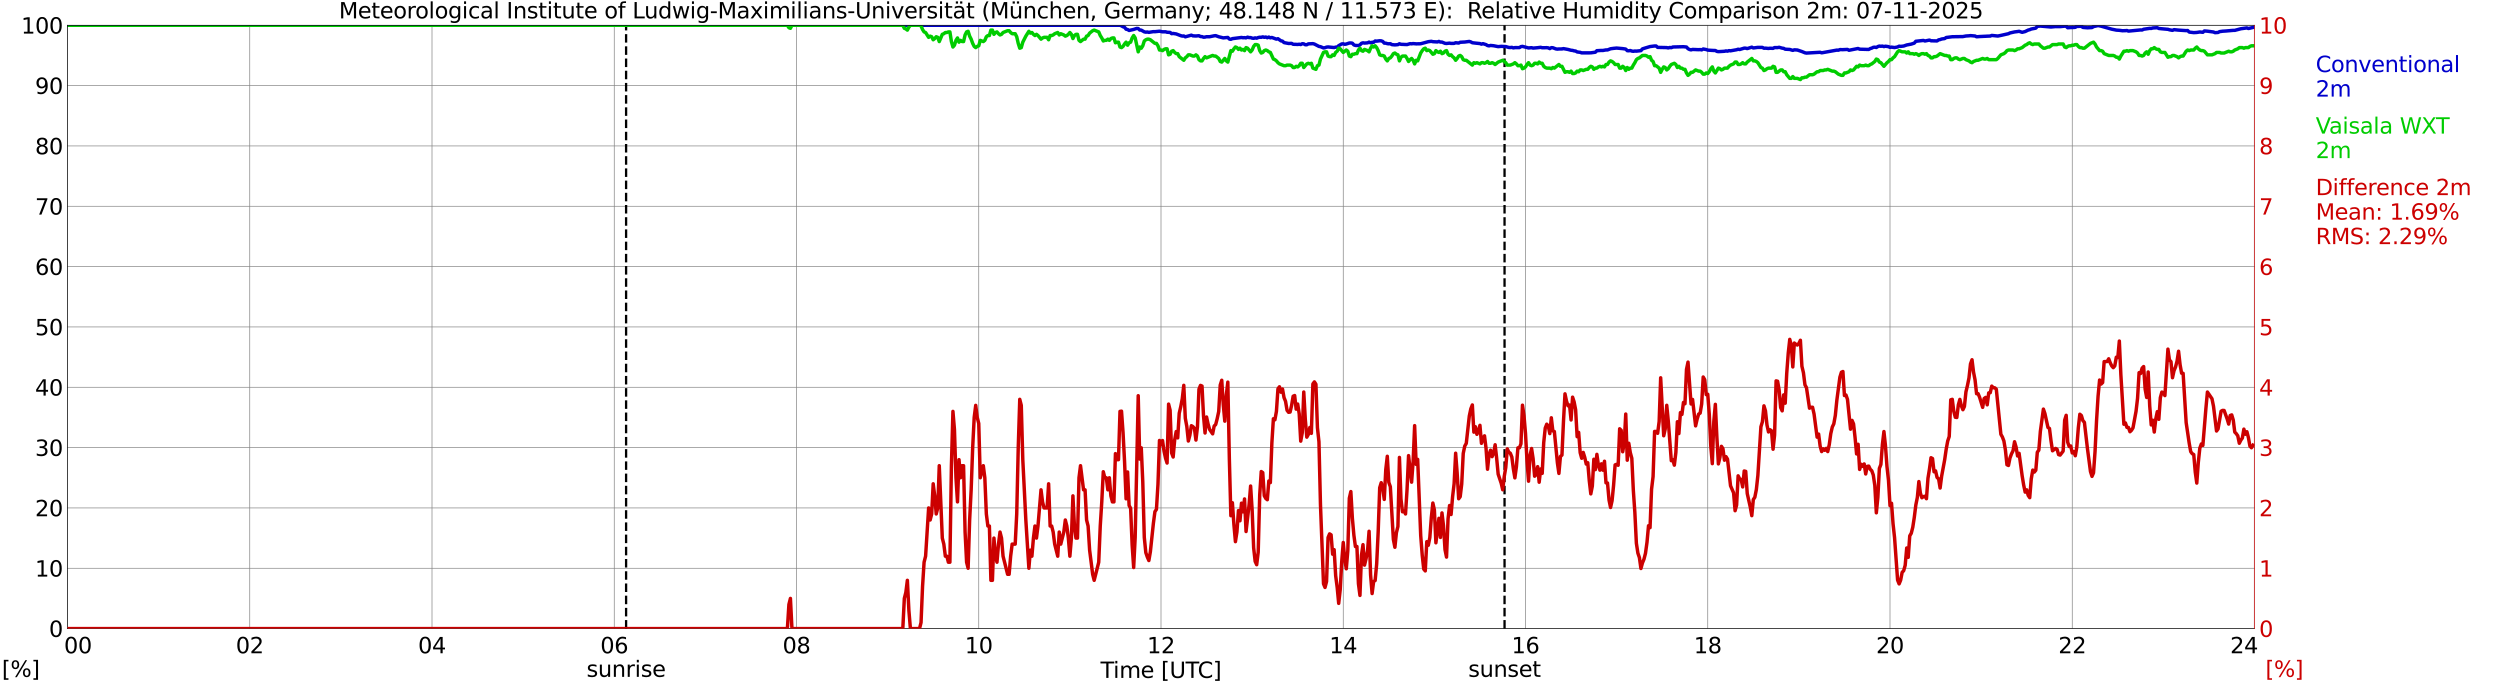 <?xml version="1.0" encoding="utf-8" standalone="no"?>
<!DOCTYPE svg PUBLIC "-//W3C//DTD SVG 1.1//EN"
  "http://www.w3.org/Graphics/SVG/1.1/DTD/svg11.dtd">
<svg xmlns:xlink="http://www.w3.org/1999/xlink" width="1085.4pt" height="296.64pt" viewBox="0 0 1085.4 296.64" xmlns="http://www.w3.org/2000/svg" version="1.1">
 <defs>
  <style type="text/css">*{stroke-linejoin: round; stroke-linecap: butt}</style>
 </defs>
 <g id="figure_1">
  <g id="patch_1">
   <path d="M 0 296.64 
L 1085.4 296.64 
L 1085.4 0 
L 0 0 
z
" style="fill: #ffffff"/>
  </g>
  <g id="axes_1">
   <g id="patch_2">
    <path d="M 29.306 272.909 
L 978.814 272.909 
L 978.814 10.976 
L 29.306 10.976 
z
" style="fill: #ffffff"/>
   </g>
   <g id="patch_3">
    <path d="M 978.814 272.909 
L 978.814 272.909 
L 978.814 10.976 
L 978.814 10.976 
z
" clip-path="url(#p1bf7f07788)" style="fill: #d3d3d3; opacity: 0.25; stroke: #d3d3d3; stroke-linejoin: miter"/>
   </g>
   <g id="matplotlib.axis_1">
    <g id="xtick_1">
     <g id="line2d_1">
      <path d="M 29.306 272.909 
L 29.306 10.976 
" clip-path="url(#p1bf7f07788)" style="fill: none; stroke: #808080; stroke-width: 0.3; stroke-linecap: square"/>
     </g>
     <g id="line2d_2"/>
     <g id="text_1">
      <!--    00 -->
      <g transform="translate(18.733 283.627) scale(0.095 -0.095)">
       <defs>
        <path id="DejaVuSans-20" transform="scale(0.016)"/>
        <path id="DejaVuSans-30" d="M 2034 4250 
Q 1547 4250 1301 3770 
Q 1056 3291 1056 2328 
Q 1056 1369 1301 889 
Q 1547 409 2034 409 
Q 2525 409 2770 889 
Q 3016 1369 3016 2328 
Q 3016 3291 2770 3770 
Q 2525 4250 2034 4250 
z
M 2034 4750 
Q 2819 4750 3233 4129 
Q 3647 3509 3647 2328 
Q 3647 1150 3233 529 
Q 2819 -91 2034 -91 
Q 1250 -91 836 529 
Q 422 1150 422 2328 
Q 422 3509 836 4129 
Q 1250 4750 2034 4750 
z
" transform="scale(0.016)"/>
       </defs>
       <use xlink:href="#DejaVuSans-20"/>
       <use xlink:href="#DejaVuSans-20" transform="translate(31.787 0)"/>
       <use xlink:href="#DejaVuSans-20" transform="translate(63.574 0)"/>
       <use xlink:href="#DejaVuSans-30" transform="translate(95.361 0)"/>
       <use xlink:href="#DejaVuSans-30" transform="translate(158.984 0)"/>
      </g>
     </g>
    </g>
    <g id="xtick_2">
     <g id="line2d_3">
      <path d="M 108.431 272.909 
L 108.431 10.976 
" clip-path="url(#p1bf7f07788)" style="fill: none; stroke: #808080; stroke-width: 0.3; stroke-linecap: square"/>
     </g>
     <g id="line2d_4"/>
     <g id="text_2">
      <!-- 02 -->
      <g transform="translate(102.387 283.627) scale(0.095 -0.095)">
       <defs>
        <path id="DejaVuSans-32" d="M 1228 531 
L 3431 531 
L 3431 0 
L 469 0 
L 469 531 
Q 828 903 1448 1529 
Q 2069 2156 2228 2338 
Q 2531 2678 2651 2914 
Q 2772 3150 2772 3378 
Q 2772 3750 2511 3984 
Q 2250 4219 1831 4219 
Q 1534 4219 1204 4116 
Q 875 4013 500 3803 
L 500 4441 
Q 881 4594 1212 4672 
Q 1544 4750 1819 4750 
Q 2544 4750 2975 4387 
Q 3406 4025 3406 3419 
Q 3406 3131 3298 2873 
Q 3191 2616 2906 2266 
Q 2828 2175 2409 1742 
Q 1991 1309 1228 531 
z
" transform="scale(0.016)"/>
       </defs>
       <use xlink:href="#DejaVuSans-30"/>
       <use xlink:href="#DejaVuSans-32" transform="translate(63.623 0)"/>
      </g>
     </g>
    </g>
    <g id="xtick_3">
     <g id="line2d_5">
      <path d="M 187.557 272.909 
L 187.557 10.976 
" clip-path="url(#p1bf7f07788)" style="fill: none; stroke: #808080; stroke-width: 0.3; stroke-linecap: square"/>
     </g>
     <g id="line2d_6"/>
     <g id="text_3">
      <!-- 04 -->
      <g transform="translate(181.513 283.627) scale(0.095 -0.095)">
       <defs>
        <path id="DejaVuSans-34" d="M 2419 4116 
L 825 1625 
L 2419 1625 
L 2419 4116 
z
M 2253 4666 
L 3047 4666 
L 3047 1625 
L 3713 1625 
L 3713 1100 
L 3047 1100 
L 3047 0 
L 2419 0 
L 2419 1100 
L 313 1100 
L 313 1709 
L 2253 4666 
z
" transform="scale(0.016)"/>
       </defs>
       <use xlink:href="#DejaVuSans-30"/>
       <use xlink:href="#DejaVuSans-34" transform="translate(63.623 0)"/>
      </g>
     </g>
    </g>
    <g id="xtick_4">
     <g id="line2d_7">
      <path d="M 266.683 272.909 
L 266.683 10.976 
" clip-path="url(#p1bf7f07788)" style="fill: none; stroke: #808080; stroke-width: 0.3; stroke-linecap: square"/>
     </g>
     <g id="line2d_8"/>
     <g id="text_4">
      <!-- 06 -->
      <g transform="translate(260.638 283.627) scale(0.095 -0.095)">
       <defs>
        <path id="DejaVuSans-36" d="M 2113 2584 
Q 1688 2584 1439 2293 
Q 1191 2003 1191 1497 
Q 1191 994 1439 701 
Q 1688 409 2113 409 
Q 2538 409 2786 701 
Q 3034 994 3034 1497 
Q 3034 2003 2786 2293 
Q 2538 2584 2113 2584 
z
M 3366 4563 
L 3366 3988 
Q 3128 4100 2886 4159 
Q 2644 4219 2406 4219 
Q 1781 4219 1451 3797 
Q 1122 3375 1075 2522 
Q 1259 2794 1537 2939 
Q 1816 3084 2150 3084 
Q 2853 3084 3261 2657 
Q 3669 2231 3669 1497 
Q 3669 778 3244 343 
Q 2819 -91 2113 -91 
Q 1303 -91 875 529 
Q 447 1150 447 2328 
Q 447 3434 972 4092 
Q 1497 4750 2381 4750 
Q 2619 4750 2861 4703 
Q 3103 4656 3366 4563 
z
" transform="scale(0.016)"/>
       </defs>
       <use xlink:href="#DejaVuSans-30"/>
       <use xlink:href="#DejaVuSans-36" transform="translate(63.623 0)"/>
      </g>
     </g>
    </g>
    <g id="xtick_5">
     <g id="line2d_9">
      <path d="M 345.808 272.909 
L 345.808 10.976 
" clip-path="url(#p1bf7f07788)" style="fill: none; stroke: #808080; stroke-width: 0.3; stroke-linecap: square"/>
     </g>
     <g id="line2d_10"/>
     <g id="text_5">
      <!-- 08 -->
      <g transform="translate(339.764 283.627) scale(0.095 -0.095)">
       <defs>
        <path id="DejaVuSans-38" d="M 2034 2216 
Q 1584 2216 1326 1975 
Q 1069 1734 1069 1313 
Q 1069 891 1326 650 
Q 1584 409 2034 409 
Q 2484 409 2743 651 
Q 3003 894 3003 1313 
Q 3003 1734 2745 1975 
Q 2488 2216 2034 2216 
z
M 1403 2484 
Q 997 2584 770 2862 
Q 544 3141 544 3541 
Q 544 4100 942 4425 
Q 1341 4750 2034 4750 
Q 2731 4750 3128 4425 
Q 3525 4100 3525 3541 
Q 3525 3141 3298 2862 
Q 3072 2584 2669 2484 
Q 3125 2378 3379 2068 
Q 3634 1759 3634 1313 
Q 3634 634 3220 271 
Q 2806 -91 2034 -91 
Q 1263 -91 848 271 
Q 434 634 434 1313 
Q 434 1759 690 2068 
Q 947 2378 1403 2484 
z
M 1172 3481 
Q 1172 3119 1398 2916 
Q 1625 2713 2034 2713 
Q 2441 2713 2670 2916 
Q 2900 3119 2900 3481 
Q 2900 3844 2670 4047 
Q 2441 4250 2034 4250 
Q 1625 4250 1398 4047 
Q 1172 3844 1172 3481 
z
" transform="scale(0.016)"/>
       </defs>
       <use xlink:href="#DejaVuSans-30"/>
       <use xlink:href="#DejaVuSans-38" transform="translate(63.623 0)"/>
      </g>
     </g>
    </g>
    <g id="xtick_6">
     <g id="line2d_11">
      <path d="M 424.934 272.909 
L 424.934 10.976 
" clip-path="url(#p1bf7f07788)" style="fill: none; stroke: #808080; stroke-width: 0.3; stroke-linecap: square"/>
     </g>
     <g id="line2d_12"/>
     <g id="text_6">
      <!-- 10 -->
      <g transform="translate(418.89 283.627) scale(0.095 -0.095)">
       <defs>
        <path id="DejaVuSans-31" d="M 794 531 
L 1825 531 
L 1825 4091 
L 703 3866 
L 703 4441 
L 1819 4666 
L 2450 4666 
L 2450 531 
L 3481 531 
L 3481 0 
L 794 0 
L 794 531 
z
" transform="scale(0.016)"/>
       </defs>
       <use xlink:href="#DejaVuSans-31"/>
       <use xlink:href="#DejaVuSans-30" transform="translate(63.623 0)"/>
      </g>
     </g>
    </g>
    <g id="xtick_7">
     <g id="line2d_13">
      <path d="M 504.06 272.909 
L 504.06 10.976 
" clip-path="url(#p1bf7f07788)" style="fill: none; stroke: #808080; stroke-width: 0.3; stroke-linecap: square"/>
     </g>
     <g id="line2d_14"/>
     <g id="text_7">
      <!-- 12 -->
      <g transform="translate(498.015 283.627) scale(0.095 -0.095)">
       <use xlink:href="#DejaVuSans-31"/>
       <use xlink:href="#DejaVuSans-32" transform="translate(63.623 0)"/>
      </g>
     </g>
    </g>
    <g id="xtick_8">
     <g id="line2d_15">
      <path d="M 583.185 272.909 
L 583.185 10.976 
" clip-path="url(#p1bf7f07788)" style="fill: none; stroke: #808080; stroke-width: 0.3; stroke-linecap: square"/>
     </g>
     <g id="line2d_16"/>
     <g id="text_8">
      <!-- 14 -->
      <g transform="translate(577.141 283.627) scale(0.095 -0.095)">
       <use xlink:href="#DejaVuSans-31"/>
       <use xlink:href="#DejaVuSans-34" transform="translate(63.623 0)"/>
      </g>
     </g>
    </g>
    <g id="xtick_9">
     <g id="line2d_17">
      <path d="M 662.311 272.909 
L 662.311 10.976 
" clip-path="url(#p1bf7f07788)" style="fill: none; stroke: #808080; stroke-width: 0.3; stroke-linecap: square"/>
     </g>
     <g id="line2d_18"/>
     <g id="text_9">
      <!-- 16 -->
      <g transform="translate(656.267 283.627) scale(0.095 -0.095)">
       <use xlink:href="#DejaVuSans-31"/>
       <use xlink:href="#DejaVuSans-36" transform="translate(63.623 0)"/>
      </g>
     </g>
    </g>
    <g id="xtick_10">
     <g id="line2d_19">
      <path d="M 741.437 272.909 
L 741.437 10.976 
" clip-path="url(#p1bf7f07788)" style="fill: none; stroke: #808080; stroke-width: 0.3; stroke-linecap: square"/>
     </g>
     <g id="line2d_20"/>
     <g id="text_10">
      <!-- 18 -->
      <g transform="translate(735.392 283.627) scale(0.095 -0.095)">
       <use xlink:href="#DejaVuSans-31"/>
       <use xlink:href="#DejaVuSans-38" transform="translate(63.623 0)"/>
      </g>
     </g>
    </g>
    <g id="xtick_11">
     <g id="line2d_21">
      <path d="M 820.562 272.909 
L 820.562 10.976 
" clip-path="url(#p1bf7f07788)" style="fill: none; stroke: #808080; stroke-width: 0.3; stroke-linecap: square"/>
     </g>
     <g id="line2d_22"/>
     <g id="text_11">
      <!-- 20 -->
      <g transform="translate(814.518 283.627) scale(0.095 -0.095)">
       <use xlink:href="#DejaVuSans-32"/>
       <use xlink:href="#DejaVuSans-30" transform="translate(63.623 0)"/>
      </g>
     </g>
    </g>
    <g id="xtick_12">
     <g id="line2d_23">
      <path d="M 899.688 272.909 
L 899.688 10.976 
" clip-path="url(#p1bf7f07788)" style="fill: none; stroke: #808080; stroke-width: 0.3; stroke-linecap: square"/>
     </g>
     <g id="line2d_24"/>
     <g id="text_12">
      <!-- 22 -->
      <g transform="translate(893.644 283.627) scale(0.095 -0.095)">
       <use xlink:href="#DejaVuSans-32"/>
       <use xlink:href="#DejaVuSans-32" transform="translate(63.623 0)"/>
      </g>
     </g>
    </g>
    <g id="xtick_13">
     <g id="line2d_25">
      <path d="M 978.814 272.909 
L 978.814 10.976 
" clip-path="url(#p1bf7f07788)" style="fill: none; stroke: #808080; stroke-width: 0.3; stroke-linecap: square"/>
     </g>
     <g id="line2d_26"/>
     <g id="text_13">
      <!-- 24    -->
      <g transform="translate(968.241 283.627) scale(0.095 -0.095)">
       <use xlink:href="#DejaVuSans-32"/>
       <use xlink:href="#DejaVuSans-34" transform="translate(63.623 0)"/>
       <use xlink:href="#DejaVuSans-20" transform="translate(127.246 0)"/>
       <use xlink:href="#DejaVuSans-20" transform="translate(159.033 0)"/>
       <use xlink:href="#DejaVuSans-20" transform="translate(190.82 0)"/>
      </g>
     </g>
    </g>
    <g id="text_14">
     <!-- Time [UTC] -->
     <g transform="translate(477.806 294.322) scale(0.095 -0.095)">
      <defs>
       <path id="DejaVuSans-54" d="M -19 4666 
L 3928 4666 
L 3928 4134 
L 2272 4134 
L 2272 0 
L 1638 0 
L 1638 4134 
L -19 4134 
L -19 4666 
z
" transform="scale(0.016)"/>
       <path id="DejaVuSans-69" d="M 603 3500 
L 1178 3500 
L 1178 0 
L 603 0 
L 603 3500 
z
M 603 4863 
L 1178 4863 
L 1178 4134 
L 603 4134 
L 603 4863 
z
" transform="scale(0.016)"/>
       <path id="DejaVuSans-6d" d="M 3328 2828 
Q 3544 3216 3844 3400 
Q 4144 3584 4550 3584 
Q 5097 3584 5394 3201 
Q 5691 2819 5691 2113 
L 5691 0 
L 5113 0 
L 5113 2094 
Q 5113 2597 4934 2840 
Q 4756 3084 4391 3084 
Q 3944 3084 3684 2787 
Q 3425 2491 3425 1978 
L 3425 0 
L 2847 0 
L 2847 2094 
Q 2847 2600 2669 2842 
Q 2491 3084 2119 3084 
Q 1678 3084 1418 2786 
Q 1159 2488 1159 1978 
L 1159 0 
L 581 0 
L 581 3500 
L 1159 3500 
L 1159 2956 
Q 1356 3278 1631 3431 
Q 1906 3584 2284 3584 
Q 2666 3584 2933 3390 
Q 3200 3197 3328 2828 
z
" transform="scale(0.016)"/>
       <path id="DejaVuSans-65" d="M 3597 1894 
L 3597 1613 
L 953 1613 
Q 991 1019 1311 708 
Q 1631 397 2203 397 
Q 2534 397 2845 478 
Q 3156 559 3463 722 
L 3463 178 
Q 3153 47 2828 -22 
Q 2503 -91 2169 -91 
Q 1331 -91 842 396 
Q 353 884 353 1716 
Q 353 2575 817 3079 
Q 1281 3584 2069 3584 
Q 2775 3584 3186 3129 
Q 3597 2675 3597 1894 
z
M 3022 2063 
Q 3016 2534 2758 2815 
Q 2500 3097 2075 3097 
Q 1594 3097 1305 2825 
Q 1016 2553 972 2059 
L 3022 2063 
z
" transform="scale(0.016)"/>
       <path id="DejaVuSans-5b" d="M 550 4863 
L 1875 4863 
L 1875 4416 
L 1125 4416 
L 1125 -397 
L 1875 -397 
L 1875 -844 
L 550 -844 
L 550 4863 
z
" transform="scale(0.016)"/>
       <path id="DejaVuSans-55" d="M 556 4666 
L 1191 4666 
L 1191 1831 
Q 1191 1081 1462 751 
Q 1734 422 2344 422 
Q 2950 422 3222 751 
Q 3494 1081 3494 1831 
L 3494 4666 
L 4128 4666 
L 4128 1753 
Q 4128 841 3676 375 
Q 3225 -91 2344 -91 
Q 1459 -91 1007 375 
Q 556 841 556 1753 
L 556 4666 
z
" transform="scale(0.016)"/>
       <path id="DejaVuSans-43" d="M 4122 4306 
L 4122 3641 
Q 3803 3938 3442 4084 
Q 3081 4231 2675 4231 
Q 1875 4231 1450 3742 
Q 1025 3253 1025 2328 
Q 1025 1406 1450 917 
Q 1875 428 2675 428 
Q 3081 428 3442 575 
Q 3803 722 4122 1019 
L 4122 359 
Q 3791 134 3420 21 
Q 3050 -91 2638 -91 
Q 1578 -91 968 557 
Q 359 1206 359 2328 
Q 359 3453 968 4101 
Q 1578 4750 2638 4750 
Q 3056 4750 3426 4639 
Q 3797 4528 4122 4306 
z
" transform="scale(0.016)"/>
       <path id="DejaVuSans-5d" d="M 1947 4863 
L 1947 -844 
L 622 -844 
L 622 -397 
L 1369 -397 
L 1369 4416 
L 622 4416 
L 622 4863 
L 1947 4863 
z
" transform="scale(0.016)"/>
      </defs>
      <use xlink:href="#DejaVuSans-54"/>
      <use xlink:href="#DejaVuSans-69" transform="translate(57.959 0)"/>
      <use xlink:href="#DejaVuSans-6d" transform="translate(85.742 0)"/>
      <use xlink:href="#DejaVuSans-65" transform="translate(183.154 0)"/>
      <use xlink:href="#DejaVuSans-20" transform="translate(244.678 0)"/>
      <use xlink:href="#DejaVuSans-5b" transform="translate(276.465 0)"/>
      <use xlink:href="#DejaVuSans-55" transform="translate(315.479 0)"/>
      <use xlink:href="#DejaVuSans-54" transform="translate(388.672 0)"/>
      <use xlink:href="#DejaVuSans-43" transform="translate(443.881 0)"/>
      <use xlink:href="#DejaVuSans-5d" transform="translate(513.705 0)"/>
     </g>
    </g>
   </g>
   <g id="matplotlib.axis_2">
    <g id="ytick_1">
     <g id="line2d_27">
      <path d="M 29.306 272.909 
L 978.814 272.909 
" clip-path="url(#p1bf7f07788)" style="fill: none; stroke: #808080; stroke-width: 0.3; stroke-linecap: square"/>
     </g>
     <g id="line2d_28"/>
     <g id="text_15">
      <!-- 0 -->
      <g transform="translate(21.261 276.518) scale(0.095 -0.095)">
       <use xlink:href="#DejaVuSans-30"/>
      </g>
     </g>
    </g>
    <g id="ytick_2">
     <g id="line2d_29">
      <path d="M 29.306 246.715 
L 978.814 246.715 
" clip-path="url(#p1bf7f07788)" style="fill: none; stroke: #808080; stroke-width: 0.3; stroke-linecap: square"/>
     </g>
     <g id="line2d_30"/>
     <g id="text_16">
      <!-- 10 -->
      <g transform="translate(15.217 250.325) scale(0.095 -0.095)">
       <use xlink:href="#DejaVuSans-31"/>
       <use xlink:href="#DejaVuSans-30" transform="translate(63.623 0)"/>
      </g>
     </g>
    </g>
    <g id="ytick_3">
     <g id="line2d_31">
      <path d="M 29.306 220.522 
L 978.814 220.522 
" clip-path="url(#p1bf7f07788)" style="fill: none; stroke: #808080; stroke-width: 0.3; stroke-linecap: square"/>
     </g>
     <g id="line2d_32"/>
     <g id="text_17">
      <!-- 20 -->
      <g transform="translate(15.217 224.131) scale(0.095 -0.095)">
       <use xlink:href="#DejaVuSans-32"/>
       <use xlink:href="#DejaVuSans-30" transform="translate(63.623 0)"/>
      </g>
     </g>
    </g>
    <g id="ytick_4">
     <g id="line2d_33">
      <path d="M 29.306 194.329 
L 978.814 194.329 
" clip-path="url(#p1bf7f07788)" style="fill: none; stroke: #808080; stroke-width: 0.3; stroke-linecap: square"/>
     </g>
     <g id="line2d_34"/>
     <g id="text_18">
      <!-- 30 -->
      <g transform="translate(15.217 197.938) scale(0.095 -0.095)">
       <defs>
        <path id="DejaVuSans-33" d="M 2597 2516 
Q 3050 2419 3304 2112 
Q 3559 1806 3559 1356 
Q 3559 666 3084 287 
Q 2609 -91 1734 -91 
Q 1441 -91 1130 -33 
Q 819 25 488 141 
L 488 750 
Q 750 597 1062 519 
Q 1375 441 1716 441 
Q 2309 441 2620 675 
Q 2931 909 2931 1356 
Q 2931 1769 2642 2001 
Q 2353 2234 1838 2234 
L 1294 2234 
L 1294 2753 
L 1863 2753 
Q 2328 2753 2575 2939 
Q 2822 3125 2822 3475 
Q 2822 3834 2567 4026 
Q 2313 4219 1838 4219 
Q 1578 4219 1281 4162 
Q 984 4106 628 3988 
L 628 4550 
Q 988 4650 1302 4700 
Q 1616 4750 1894 4750 
Q 2613 4750 3031 4423 
Q 3450 4097 3450 3541 
Q 3450 3153 3228 2886 
Q 3006 2619 2597 2516 
z
" transform="scale(0.016)"/>
       </defs>
       <use xlink:href="#DejaVuSans-33"/>
       <use xlink:href="#DejaVuSans-30" transform="translate(63.623 0)"/>
      </g>
     </g>
    </g>
    <g id="ytick_5">
     <g id="line2d_35">
      <path d="M 29.306 168.136 
L 978.814 168.136 
" clip-path="url(#p1bf7f07788)" style="fill: none; stroke: #808080; stroke-width: 0.3; stroke-linecap: square"/>
     </g>
     <g id="line2d_36"/>
     <g id="text_19">
      <!-- 40 -->
      <g transform="translate(15.217 171.745) scale(0.095 -0.095)">
       <use xlink:href="#DejaVuSans-34"/>
       <use xlink:href="#DejaVuSans-30" transform="translate(63.623 0)"/>
      </g>
     </g>
    </g>
    <g id="ytick_6">
     <g id="line2d_37">
      <path d="M 29.306 141.942 
L 978.814 141.942 
" clip-path="url(#p1bf7f07788)" style="fill: none; stroke: #808080; stroke-width: 0.3; stroke-linecap: square"/>
     </g>
     <g id="line2d_38"/>
     <g id="text_20">
      <!-- 50 -->
      <g transform="translate(15.217 145.551) scale(0.095 -0.095)">
       <defs>
        <path id="DejaVuSans-35" d="M 691 4666 
L 3169 4666 
L 3169 4134 
L 1269 4134 
L 1269 2991 
Q 1406 3038 1543 3061 
Q 1681 3084 1819 3084 
Q 2600 3084 3056 2656 
Q 3513 2228 3513 1497 
Q 3513 744 3044 326 
Q 2575 -91 1722 -91 
Q 1428 -91 1123 -41 
Q 819 9 494 109 
L 494 744 
Q 775 591 1075 516 
Q 1375 441 1709 441 
Q 2250 441 2565 725 
Q 2881 1009 2881 1497 
Q 2881 1984 2565 2268 
Q 2250 2553 1709 2553 
Q 1456 2553 1204 2497 
Q 953 2441 691 2322 
L 691 4666 
z
" transform="scale(0.016)"/>
       </defs>
       <use xlink:href="#DejaVuSans-35"/>
       <use xlink:href="#DejaVuSans-30" transform="translate(63.623 0)"/>
      </g>
     </g>
    </g>
    <g id="ytick_7">
     <g id="line2d_39">
      <path d="M 29.306 115.749 
L 978.814 115.749 
" clip-path="url(#p1bf7f07788)" style="fill: none; stroke: #808080; stroke-width: 0.3; stroke-linecap: square"/>
     </g>
     <g id="line2d_40"/>
     <g id="text_21">
      <!-- 60 -->
      <g transform="translate(15.217 119.358) scale(0.095 -0.095)">
       <use xlink:href="#DejaVuSans-36"/>
       <use xlink:href="#DejaVuSans-30" transform="translate(63.623 0)"/>
      </g>
     </g>
    </g>
    <g id="ytick_8">
     <g id="line2d_41">
      <path d="M 29.306 89.556 
L 978.814 89.556 
" clip-path="url(#p1bf7f07788)" style="fill: none; stroke: #808080; stroke-width: 0.3; stroke-linecap: square"/>
     </g>
     <g id="line2d_42"/>
     <g id="text_22">
      <!-- 70 -->
      <g transform="translate(15.217 93.165) scale(0.095 -0.095)">
       <defs>
        <path id="DejaVuSans-37" d="M 525 4666 
L 3525 4666 
L 3525 4397 
L 1831 0 
L 1172 0 
L 2766 4134 
L 525 4134 
L 525 4666 
z
" transform="scale(0.016)"/>
       </defs>
       <use xlink:href="#DejaVuSans-37"/>
       <use xlink:href="#DejaVuSans-30" transform="translate(63.623 0)"/>
      </g>
     </g>
    </g>
    <g id="ytick_9">
     <g id="line2d_43">
      <path d="M 29.306 63.362 
L 978.814 63.362 
" clip-path="url(#p1bf7f07788)" style="fill: none; stroke: #808080; stroke-width: 0.3; stroke-linecap: square"/>
     </g>
     <g id="line2d_44"/>
     <g id="text_23">
      <!-- 80 -->
      <g transform="translate(15.217 66.972) scale(0.095 -0.095)">
       <use xlink:href="#DejaVuSans-38"/>
       <use xlink:href="#DejaVuSans-30" transform="translate(63.623 0)"/>
      </g>
     </g>
    </g>
    <g id="ytick_10">
     <g id="line2d_45">
      <path d="M 29.306 37.169 
L 978.814 37.169 
" clip-path="url(#p1bf7f07788)" style="fill: none; stroke: #808080; stroke-width: 0.3; stroke-linecap: square"/>
     </g>
     <g id="line2d_46"/>
     <g id="text_24">
      <!-- 90 -->
      <g transform="translate(15.217 40.778) scale(0.095 -0.095)">
       <defs>
        <path id="DejaVuSans-39" d="M 703 97 
L 703 672 
Q 941 559 1184 500 
Q 1428 441 1663 441 
Q 2288 441 2617 861 
Q 2947 1281 2994 2138 
Q 2813 1869 2534 1725 
Q 2256 1581 1919 1581 
Q 1219 1581 811 2004 
Q 403 2428 403 3163 
Q 403 3881 828 4315 
Q 1253 4750 1959 4750 
Q 2769 4750 3195 4129 
Q 3622 3509 3622 2328 
Q 3622 1225 3098 567 
Q 2575 -91 1691 -91 
Q 1453 -91 1209 -44 
Q 966 3 703 97 
z
M 1959 2075 
Q 2384 2075 2632 2365 
Q 2881 2656 2881 3163 
Q 2881 3666 2632 3958 
Q 2384 4250 1959 4250 
Q 1534 4250 1286 3958 
Q 1038 3666 1038 3163 
Q 1038 2656 1286 2365 
Q 1534 2075 1959 2075 
z
" transform="scale(0.016)"/>
       </defs>
       <use xlink:href="#DejaVuSans-39"/>
       <use xlink:href="#DejaVuSans-30" transform="translate(63.623 0)"/>
      </g>
     </g>
    </g>
    <g id="ytick_11">
     <g id="line2d_47">
      <path d="M 29.306 10.976 
L 978.814 10.976 
" clip-path="url(#p1bf7f07788)" style="fill: none; stroke: #808080; stroke-width: 0.3; stroke-linecap: square"/>
     </g>
     <g id="line2d_48"/>
     <g id="text_25">
      <!-- 100 -->
      <g transform="translate(9.173 14.585) scale(0.095 -0.095)">
       <use xlink:href="#DejaVuSans-31"/>
       <use xlink:href="#DejaVuSans-30" transform="translate(63.623 0)"/>
       <use xlink:href="#DejaVuSans-30" transform="translate(127.246 0)"/>
      </g>
     </g>
    </g>
   </g>
   <g id="line2d_49">
    <path d="M 271.826 272.909 
L 271.826 10.976 
" clip-path="url(#p1bf7f07788)" style="fill: none; stroke-dasharray: 3.7,1.6; stroke-dashoffset: 0; stroke: #000000"/>
   </g>
   <g id="line2d_50">
    <path d="M 653.212 272.909 
L 653.212 10.976 
" clip-path="url(#p1bf7f07788)" style="fill: none; stroke-dasharray: 3.7,1.6; stroke-dashoffset: 0; stroke: #000000"/>
   </g>
   <g id="line2d_51">
    <path d="M 29.306 10.976 
L 486.256 10.976 
L 486.916 11.227 
L 487.575 11.625 
L 488.235 11.837 
L 488.894 12.676 
L 489.553 12.82 
L 490.213 13.228 
L 492.191 12.778 
L 493.51 12.34 
L 494.169 12.39 
L 494.828 13.045 
L 495.488 13.079 
L 496.807 13.828 
L 497.466 13.964 
L 498.125 13.894 
L 498.785 14.046 
L 500.763 13.731 
L 501.422 13.755 
L 503.4 13.548 
L 504.719 13.812 
L 506.038 13.794 
L 506.697 14.004 
L 508.016 14.069 
L 508.675 14.614 
L 509.335 14.527 
L 510.654 14.732 
L 512.632 15.486 
L 513.291 15.667 
L 513.95 15.607 
L 514.61 15.986 
L 517.247 15.264 
L 517.907 15.565 
L 519.226 15.625 
L 520.544 15.512 
L 521.204 15.871 
L 521.863 15.9 
L 522.522 16.154 
L 523.182 16.104 
L 523.841 15.934 
L 525.16 15.95 
L 527.138 15.541 
L 527.797 15.476 
L 529.116 15.958 
L 531.094 16.447 
L 533.073 16.254 
L 533.732 16.958 
L 534.391 17.076 
L 535.051 16.775 
L 539.007 16.269 
L 539.666 16.385 
L 540.326 16.348 
L 540.985 16.453 
L 541.644 16.131 
L 542.304 16.332 
L 542.963 16.311 
L 543.623 16.557 
L 544.282 16.636 
L 544.941 16.44 
L 545.601 16.584 
L 546.26 16.301 
L 546.919 16.167 
L 547.579 16.206 
L 548.238 15.992 
L 548.898 16.209 
L 549.557 16.065 
L 550.216 16.382 
L 550.876 16.091 
L 551.535 16.424 
L 552.195 16.269 
L 554.173 16.998 
L 554.832 16.806 
L 556.151 17.739 
L 556.81 17.862 
L 557.47 18.496 
L 559.448 18.873 
L 560.766 18.834 
L 561.426 19.224 
L 562.745 19.261 
L 563.404 19.3 
L 564.063 19.203 
L 564.723 19.339 
L 565.382 18.978 
L 566.042 19.041 
L 566.701 19.433 
L 567.36 19.428 
L 568.02 19.048 
L 569.998 18.952 
L 570.657 19.124 
L 572.635 20.154 
L 573.295 20.266 
L 574.613 20.819 
L 575.273 20.714 
L 575.932 20.458 
L 576.592 20.382 
L 578.57 20.581 
L 579.229 20.646 
L 579.889 20.463 
L 580.548 20.45 
L 581.207 19.834 
L 582.526 19.067 
L 583.185 19.025 
L 583.845 19.234 
L 584.504 19.119 
L 585.823 18.674 
L 586.482 18.648 
L 587.142 18.755 
L 587.801 19.494 
L 588.46 19.724 
L 589.779 19.766 
L 590.439 19.489 
L 591.098 18.794 
L 591.757 18.595 
L 592.417 18.697 
L 593.736 18.601 
L 594.395 18.276 
L 595.054 18.601 
L 595.714 18.36 
L 596.373 18.36 
L 597.032 17.794 
L 597.692 17.865 
L 599.011 17.694 
L 599.67 17.739 
L 600.329 17.98 
L 600.989 18.726 
L 601.648 18.739 
L 602.307 18.949 
L 602.967 19.033 
L 603.626 18.959 
L 604.286 19.373 
L 605.604 19.494 
L 606.923 19.376 
L 607.582 18.999 
L 608.242 19.232 
L 610.879 19.35 
L 612.198 18.957 
L 612.858 19.025 
L 613.517 18.92 
L 614.836 19.038 
L 616.154 19.017 
L 616.814 18.986 
L 620.111 18.098 
L 621.429 17.935 
L 622.089 18.098 
L 624.067 18.21 
L 624.726 17.975 
L 625.386 18.281 
L 626.045 18.265 
L 627.364 18.813 
L 628.023 18.873 
L 629.342 18.729 
L 630.001 18.857 
L 631.32 18.828 
L 631.98 18.553 
L 633.298 18.697 
L 633.958 18.346 
L 635.936 18.244 
L 637.914 17.988 
L 638.573 18.197 
L 639.233 18.553 
L 640.552 18.713 
L 642.53 18.915 
L 643.189 19.172 
L 643.848 18.954 
L 645.167 19.376 
L 645.827 19.774 
L 646.486 19.915 
L 647.145 19.732 
L 648.464 19.863 
L 650.442 20.248 
L 651.761 20.12 
L 653.739 20.225 
L 655.058 20.604 
L 655.717 20.649 
L 656.377 20.552 
L 657.036 20.803 
L 657.695 20.672 
L 659.014 20.678 
L 659.674 20.675 
L 660.333 20.243 
L 660.992 20.135 
L 663.63 20.817 
L 664.949 20.706 
L 665.608 20.882 
L 667.586 20.709 
L 668.905 20.547 
L 669.564 20.738 
L 671.542 20.699 
L 672.202 20.78 
L 672.861 21.107 
L 673.521 20.683 
L 674.18 20.727 
L 675.499 21.233 
L 676.158 21.33 
L 676.817 21.264 
L 678.136 21.254 
L 678.796 21.11 
L 680.774 21.471 
L 682.092 21.825 
L 682.752 21.883 
L 683.411 22.084 
L 684.071 22.165 
L 684.73 22.551 
L 686.049 22.721 
L 686.708 22.964 
L 690.664 22.938 
L 692.643 22.671 
L 693.302 22.008 
L 695.28 21.896 
L 695.939 21.911 
L 697.258 21.673 
L 697.918 21.681 
L 699.236 21.173 
L 700.555 20.995 
L 701.874 20.869 
L 704.511 21.11 
L 705.83 21.306 
L 706.49 22 
L 707.149 22.05 
L 707.808 21.932 
L 708.468 22.179 
L 709.127 22.262 
L 709.786 22.168 
L 710.446 22.2 
L 712.424 21.987 
L 713.083 21.223 
L 714.402 20.803 
L 716.38 20.214 
L 718.358 19.965 
L 719.018 19.968 
L 719.677 20.57 
L 723.633 20.665 
L 724.293 20.817 
L 724.952 20.604 
L 725.612 20.712 
L 726.271 20.408 
L 730.887 20.28 
L 732.205 20.416 
L 732.865 21.147 
L 733.524 21.492 
L 734.184 21.655 
L 734.843 21.458 
L 737.48 21.571 
L 738.14 21.526 
L 738.799 21.655 
L 739.459 21.27 
L 740.777 21.511 
L 741.437 21.757 
L 743.415 21.888 
L 744.734 21.932 
L 745.393 22.307 
L 746.052 22.422 
L 748.69 22.262 
L 749.349 22.108 
L 750.009 22.215 
L 750.668 21.979 
L 751.327 22.063 
L 753.965 21.592 
L 754.624 21.369 
L 755.284 21.503 
L 757.262 20.898 
L 757.921 20.913 
L 758.581 21.089 
L 760.559 20.479 
L 761.218 20.827 
L 763.196 20.568 
L 765.174 20.591 
L 765.834 20.95 
L 766.493 20.906 
L 767.812 21.037 
L 768.471 20.94 
L 769.79 21 
L 770.449 20.649 
L 771.768 20.667 
L 772.428 20.531 
L 773.746 20.906 
L 774.406 20.997 
L 775.065 21.359 
L 777.043 21.469 
L 778.362 21.88 
L 779.021 21.628 
L 780.34 21.715 
L 782.318 22.375 
L 783.637 22.92 
L 784.296 23.043 
L 790.231 22.697 
L 790.89 22.936 
L 797.484 21.754 
L 798.143 21.801 
L 798.803 21.539 
L 800.122 21.555 
L 802.1 21.453 
L 802.759 21.828 
L 806.715 21.047 
L 807.375 21.353 
L 811.331 21.471 
L 811.99 21.086 
L 812.65 20.887 
L 813.309 20.549 
L 813.969 20.479 
L 814.628 20.617 
L 815.287 20.214 
L 815.947 19.999 
L 816.606 20.091 
L 817.265 20.005 
L 817.925 20.232 
L 818.584 20.057 
L 819.903 20.251 
L 820.562 20.568 
L 821.222 20.466 
L 822.541 20.646 
L 823.859 20.395 
L 824.519 20.036 
L 825.178 20.138 
L 826.497 19.989 
L 827.816 19.525 
L 829.794 19.148 
L 831.112 18.716 
L 831.772 17.922 
L 835.069 17.555 
L 835.728 17.802 
L 837.706 17.401 
L 838.366 17.702 
L 841.003 17.775 
L 841.663 17.307 
L 842.322 17.183 
L 842.981 16.932 
L 844.3 16.741 
L 844.959 16.285 
L 847.597 15.952 
L 852.213 15.879 
L 853.531 15.628 
L 854.85 15.549 
L 855.51 15.463 
L 857.488 15.633 
L 858.147 15.971 
L 859.466 15.863 
L 863.422 15.672 
L 864.082 15.664 
L 864.741 15.379 
L 867.378 15.646 
L 868.697 15.374 
L 871.994 14.632 
L 872.653 14.307 
L 874.632 13.865 
L 875.95 13.697 
L 876.61 13.582 
L 877.929 14.03 
L 879.247 13.695 
L 880.566 13.053 
L 881.225 12.888 
L 881.885 12.6 
L 883.863 12.22 
L 884.522 11.437 
L 885.841 11.319 
L 890.457 11.725 
L 892.435 11.536 
L 894.413 11.562 
L 896.391 11.358 
L 897.051 11.408 
L 897.71 12.052 
L 899.029 11.953 
L 900.347 11.934 
L 901.007 11.853 
L 901.666 11.479 
L 903.644 11.416 
L 904.304 11.9 
L 906.282 12.065 
L 908.26 11.963 
L 908.919 11.549 
L 910.898 11.101 
L 912.216 11.361 
L 916.832 12.668 
L 918.151 12.93 
L 918.81 13.076 
L 920.129 13.16 
L 921.448 13.341 
L 922.766 13.31 
L 923.426 13.241 
L 924.085 13.506 
L 929.36 12.998 
L 930.02 13.027 
L 930.679 12.697 
L 932.657 12.408 
L 933.316 12.309 
L 933.976 12.348 
L 934.635 12.144 
L 936.613 12.034 
L 937.273 12.367 
L 938.592 12.495 
L 940.57 12.678 
L 941.229 12.725 
L 941.888 12.935 
L 943.207 13.181 
L 943.867 12.877 
L 945.845 13.079 
L 949.142 13.296 
L 949.801 13.252 
L 950.46 13.925 
L 952.438 14.158 
L 953.757 14.087 
L 955.076 13.881 
L 956.395 14.025 
L 957.054 13.44 
L 958.373 13.54 
L 961.01 13.894 
L 961.67 14.187 
L 962.989 14.095 
L 963.648 13.734 
L 964.967 13.55 
L 966.285 13.469 
L 969.582 13.181 
L 970.242 13.184 
L 972.879 12.487 
L 975.517 12.12 
L 976.176 12.38 
L 978.154 11.919 
L 978.154 11.919 
" clip-path="url(#p1bf7f07788)" style="fill: none; stroke: #0000cc; stroke-width: 1.5; stroke-linecap: square"/>
   </g>
   <g id="line2d_52">
    <path d="M 29.306 10.976 
L 341.852 10.976 
L 342.512 12.023 
L 343.171 12.285 
L 343.83 10.976 
L 391.965 10.976 
L 392.624 12.285 
L 393.284 12.547 
L 393.943 13.071 
L 394.603 11.761 
L 395.262 10.976 
L 399.218 10.976 
L 399.878 11.238 
L 400.537 12.809 
L 401.196 13.857 
L 401.856 14.119 
L 403.175 16.214 
L 403.834 15.69 
L 404.493 15.952 
L 405.153 17.262 
L 405.812 16.738 
L 406.471 15.952 
L 407.131 16.214 
L 407.79 18.048 
L 409.109 14.905 
L 409.768 14.643 
L 410.428 14.119 
L 411.087 14.119 
L 411.746 13.857 
L 412.406 13.857 
L 413.065 18.048 
L 413.725 20.405 
L 414.384 19.619 
L 415.043 17.524 
L 415.703 16.476 
L 416.362 18.31 
L 417.022 17.524 
L 417.681 18.048 
L 418.34 18.048 
L 419 15.167 
L 419.659 13.857 
L 420.318 13.595 
L 420.978 15.69 
L 421.637 17 
L 422.297 18.834 
L 422.956 20.143 
L 423.615 20.667 
L 424.275 20.143 
L 424.934 19.881 
L 425.593 17.524 
L 426.912 18.048 
L 427.572 17.524 
L 428.231 15.952 
L 428.89 15.429 
L 429.55 15.429 
L 430.209 13.071 
L 430.869 13.071 
L 431.528 14.905 
L 432.187 14.119 
L 432.847 13.857 
L 433.506 14.643 
L 434.165 15.167 
L 434.825 14.905 
L 435.484 14.119 
L 437.462 13.333 
L 438.122 13.333 
L 438.781 14.119 
L 439.44 14.643 
L 440.759 14.643 
L 441.419 15.952 
L 442.078 18.834 
L 442.737 20.929 
L 443.397 20.667 
L 444.056 18.31 
L 445.375 15.69 
L 446.694 13.595 
L 447.353 14.381 
L 448.012 14.119 
L 448.672 14.905 
L 449.331 15.429 
L 449.991 14.905 
L 450.65 15.429 
L 451.969 17 
L 452.628 16.476 
L 453.287 16.214 
L 454.606 16.214 
L 455.266 17.262 
L 455.925 15.429 
L 456.584 15.429 
L 457.244 15.167 
L 457.903 14.643 
L 459.222 14.119 
L 459.881 15.167 
L 460.541 14.643 
L 461.859 15.167 
L 462.519 15.69 
L 463.178 15.429 
L 463.838 14.905 
L 464.497 14.119 
L 465.156 14.905 
L 465.816 16.738 
L 466.475 15.429 
L 467.134 14.905 
L 467.794 14.905 
L 468.453 17.524 
L 469.113 18.048 
L 470.431 17 
L 471.091 17 
L 471.75 15.69 
L 472.409 15.429 
L 473.069 14.381 
L 474.388 13.333 
L 475.047 13.071 
L 477.025 13.857 
L 477.685 15.429 
L 478.344 16.476 
L 479.003 17.786 
L 479.663 17.524 
L 480.322 17.524 
L 480.981 17 
L 481.641 17.524 
L 482.3 16.738 
L 482.96 16.476 
L 483.619 16.476 
L 484.278 18.572 
L 484.938 18.31 
L 485.597 18.31 
L 486.256 20.405 
L 486.916 20.667 
L 487.575 20.143 
L 488.235 19.096 
L 488.894 18.31 
L 489.553 19.619 
L 490.213 18.572 
L 490.872 18.31 
L 491.532 16.476 
L 492.191 15.429 
L 492.85 16.476 
L 494.169 22.501 
L 494.828 20.405 
L 495.488 20.929 
L 496.147 19.881 
L 496.807 17.786 
L 497.466 17.262 
L 498.125 17 
L 498.785 17 
L 499.444 17.262 
L 501.422 18.834 
L 502.082 18.834 
L 502.741 19.881 
L 503.4 21.715 
L 504.06 21.715 
L 504.719 21.977 
L 505.379 21.453 
L 506.038 21.191 
L 506.697 21.191 
L 507.357 23.81 
L 508.016 23.548 
L 508.675 22.239 
L 509.335 21.977 
L 509.994 22.763 
L 510.654 23.287 
L 511.313 23.287 
L 511.972 24.596 
L 513.95 26.168 
L 514.61 25.12 
L 515.269 24.596 
L 515.929 23.81 
L 516.588 23.81 
L 517.907 24.334 
L 518.566 24.334 
L 519.226 23.81 
L 519.885 24.334 
L 520.544 25.906 
L 521.204 26.43 
L 521.863 26.43 
L 522.522 25.382 
L 523.182 24.596 
L 523.841 25.12 
L 526.479 24.072 
L 527.138 24.334 
L 527.797 24.334 
L 529.116 25.382 
L 529.776 26.692 
L 530.435 26.954 
L 531.754 25.382 
L 532.413 26.43 
L 533.073 26.954 
L 534.391 21.977 
L 535.051 22.239 
L 535.71 21.191 
L 536.369 20.405 
L 537.029 20.667 
L 537.688 21.453 
L 538.348 20.929 
L 539.007 21.715 
L 539.666 21.453 
L 540.326 21.977 
L 540.985 20.667 
L 541.644 20.929 
L 542.963 22.501 
L 543.623 21.715 
L 544.282 20.143 
L 544.941 19.358 
L 545.601 19.358 
L 546.26 19.619 
L 546.919 21.977 
L 547.579 23.025 
L 548.238 22.763 
L 548.898 21.977 
L 549.557 21.715 
L 550.216 21.977 
L 550.876 22.501 
L 551.535 22.763 
L 552.854 25.644 
L 553.513 25.906 
L 554.173 26.43 
L 554.832 27.216 
L 555.491 27.739 
L 557.47 28.525 
L 558.129 28.525 
L 558.788 28.263 
L 560.107 28.263 
L 560.766 28.525 
L 561.426 29.311 
L 562.085 29.311 
L 562.745 28.787 
L 563.404 29.049 
L 564.063 28.525 
L 564.723 27.477 
L 565.382 27.477 
L 566.042 29.311 
L 567.36 27.739 
L 568.02 27.477 
L 568.679 27.739 
L 569.338 27.477 
L 569.998 29.573 
L 571.317 30.097 
L 571.976 28.525 
L 572.635 28.263 
L 573.295 25.644 
L 574.613 22.763 
L 575.273 22.501 
L 575.932 22.501 
L 576.592 24.334 
L 577.251 24.596 
L 577.91 24.596 
L 578.57 23.81 
L 579.229 24.072 
L 579.889 22.763 
L 580.548 22.239 
L 581.207 20.929 
L 581.867 21.191 
L 583.185 22.763 
L 584.504 21.715 
L 585.164 22.239 
L 585.823 24.334 
L 586.482 24.596 
L 587.142 23.548 
L 587.801 23.548 
L 588.46 23.287 
L 589.12 23.287 
L 589.779 21.715 
L 590.439 20.929 
L 591.098 21.977 
L 591.757 22.239 
L 592.417 21.453 
L 593.736 21.977 
L 594.395 22.501 
L 595.054 20.929 
L 595.714 19.881 
L 596.373 20.405 
L 597.032 19.881 
L 597.692 20.667 
L 598.351 21.977 
L 599.011 23.81 
L 599.67 24.072 
L 600.329 24.072 
L 600.989 24.334 
L 601.648 25.644 
L 602.307 26.43 
L 602.967 25.382 
L 603.626 25.12 
L 604.286 24.334 
L 604.945 23.287 
L 605.604 23.025 
L 606.264 23.548 
L 606.923 23.81 
L 607.582 26.43 
L 608.242 24.858 
L 608.901 24.334 
L 610.22 24.334 
L 610.879 25.382 
L 611.539 26.692 
L 612.198 25.906 
L 612.858 25.382 
L 613.517 26.168 
L 614.176 27.739 
L 614.836 26.168 
L 615.495 26.43 
L 616.814 23.025 
L 617.473 21.977 
L 618.133 21.191 
L 618.792 20.929 
L 619.451 21.977 
L 620.111 21.715 
L 620.77 21.977 
L 622.089 23.548 
L 622.748 23.287 
L 623.408 21.977 
L 624.067 22.501 
L 624.726 22.763 
L 625.386 22.239 
L 626.045 23.287 
L 626.705 23.025 
L 627.364 22.239 
L 628.023 21.977 
L 628.683 23.548 
L 629.342 24.072 
L 630.001 23.81 
L 630.661 24.596 
L 631.32 25.12 
L 631.98 26.168 
L 632.639 25.382 
L 633.298 24.334 
L 633.958 24.072 
L 634.617 24.596 
L 635.276 25.906 
L 635.936 26.168 
L 636.595 26.168 
L 639.233 28.263 
L 639.892 27.216 
L 640.552 27.477 
L 641.211 27.216 
L 642.53 27.739 
L 643.189 27.216 
L 643.848 27.216 
L 644.508 27.477 
L 645.167 27.216 
L 645.827 26.692 
L 646.486 27.477 
L 647.145 27.477 
L 647.805 27.216 
L 648.464 27.477 
L 649.123 28.001 
L 650.442 26.954 
L 652.42 26.168 
L 653.739 27.216 
L 654.399 28.263 
L 655.717 28.263 
L 657.036 27.739 
L 657.695 27.216 
L 658.355 27.739 
L 659.014 28.525 
L 659.674 28.525 
L 660.333 28.263 
L 660.992 29.835 
L 661.652 29.573 
L 662.311 29.049 
L 662.97 28.001 
L 663.63 27.216 
L 664.289 28.263 
L 664.949 28.525 
L 665.608 28.263 
L 666.267 27.477 
L 666.927 27.477 
L 667.586 27.739 
L 668.246 26.954 
L 668.905 27.477 
L 669.564 27.477 
L 670.224 28.787 
L 670.883 29.311 
L 671.542 29.573 
L 672.861 29.573 
L 673.521 29.835 
L 674.18 29.311 
L 674.839 29.573 
L 676.817 28.001 
L 677.477 28.787 
L 678.136 28.787 
L 679.455 31.406 
L 680.114 31.145 
L 680.774 31.145 
L 681.433 31.406 
L 682.092 30.883 
L 682.752 31.93 
L 683.411 31.93 
L 684.071 31.668 
L 684.73 30.883 
L 685.389 31.145 
L 686.049 30.359 
L 686.708 30.359 
L 687.368 30.621 
L 688.686 30.097 
L 689.346 30.097 
L 690.005 29.311 
L 690.664 28.787 
L 691.324 29.049 
L 691.983 30.097 
L 692.643 29.573 
L 693.302 29.573 
L 693.961 29.049 
L 694.621 28.787 
L 695.28 29.049 
L 695.939 28.787 
L 696.599 29.049 
L 697.258 28.001 
L 697.918 28.001 
L 698.577 26.954 
L 699.236 26.43 
L 699.896 26.692 
L 700.555 27.216 
L 701.215 28.001 
L 702.533 28.001 
L 703.193 29.573 
L 703.852 29.573 
L 704.511 28.787 
L 705.171 29.311 
L 705.83 30.621 
L 706.49 29.311 
L 707.149 30.097 
L 707.808 29.573 
L 708.468 29.573 
L 709.127 28.263 
L 709.786 27.216 
L 710.446 25.906 
L 711.105 25.382 
L 711.765 25.12 
L 713.083 24.072 
L 714.402 24.072 
L 715.062 24.334 
L 715.721 24.858 
L 716.38 24.596 
L 717.04 26.168 
L 717.699 26.692 
L 718.358 28.525 
L 719.018 28.525 
L 720.337 29.573 
L 720.996 31.406 
L 721.655 30.097 
L 722.315 29.049 
L 722.974 29.311 
L 723.633 30.359 
L 724.293 29.835 
L 724.952 28.787 
L 725.612 28.001 
L 726.93 27.477 
L 727.59 28.001 
L 728.249 29.311 
L 728.909 28.787 
L 729.568 29.573 
L 730.227 29.573 
L 730.887 30.097 
L 731.546 30.097 
L 732.205 31.668 
L 732.865 32.716 
L 733.524 32.192 
L 734.184 31.406 
L 734.843 31.406 
L 736.162 30.359 
L 737.48 30.883 
L 738.14 30.883 
L 738.799 31.406 
L 739.459 32.192 
L 740.118 32.192 
L 740.777 31.668 
L 741.437 31.93 
L 742.096 31.145 
L 742.756 29.835 
L 743.415 29.049 
L 744.074 30.883 
L 744.734 31.668 
L 746.052 29.573 
L 746.712 29.835 
L 747.371 30.359 
L 748.031 30.097 
L 748.69 29.573 
L 750.009 29.573 
L 750.668 28.787 
L 751.327 28.263 
L 752.646 27.739 
L 753.306 26.954 
L 753.965 26.954 
L 754.624 28.001 
L 755.284 28.001 
L 755.943 27.739 
L 756.602 27.216 
L 757.262 27.739 
L 757.921 27.739 
L 758.581 26.954 
L 760.559 25.382 
L 761.218 26.43 
L 761.878 26.43 
L 762.537 26.692 
L 763.196 27.216 
L 764.515 29.311 
L 765.174 29.573 
L 765.834 30.621 
L 766.493 30.359 
L 767.153 29.835 
L 767.812 29.573 
L 769.131 29.573 
L 769.79 28.787 
L 770.449 29.049 
L 771.109 31.406 
L 771.768 31.406 
L 773.087 30.359 
L 773.746 30.359 
L 774.406 31.145 
L 775.065 31.145 
L 775.725 32.454 
L 777.043 34.026 
L 777.703 34.026 
L 778.362 33.24 
L 779.021 34.026 
L 780.34 34.026 
L 781.659 34.55 
L 782.318 33.764 
L 782.978 33.764 
L 783.637 33.502 
L 784.296 33.502 
L 785.615 32.454 
L 786.934 32.454 
L 787.593 32.192 
L 788.912 31.145 
L 789.572 31.145 
L 790.231 30.621 
L 791.55 30.621 
L 792.209 30.359 
L 792.868 30.359 
L 793.528 30.097 
L 795.506 30.883 
L 796.165 30.883 
L 796.825 31.145 
L 798.143 32.192 
L 799.462 32.716 
L 800.122 32.716 
L 800.781 31.668 
L 801.44 31.668 
L 802.759 31.145 
L 803.419 30.359 
L 804.078 30.621 
L 804.737 30.359 
L 806.056 28.787 
L 806.715 29.049 
L 807.375 28.263 
L 808.034 28.525 
L 809.353 28.525 
L 810.012 28.263 
L 810.672 28.525 
L 811.331 28.525 
L 811.99 28.001 
L 812.65 27.739 
L 813.969 26.692 
L 814.628 25.644 
L 815.287 25.906 
L 815.947 26.954 
L 816.606 27.216 
L 817.925 28.787 
L 819.244 27.216 
L 819.903 26.692 
L 820.562 25.906 
L 821.222 25.906 
L 821.881 25.12 
L 822.541 24.596 
L 823.859 22.501 
L 824.519 21.977 
L 825.837 22.501 
L 827.156 22.501 
L 827.816 23.025 
L 828.475 22.501 
L 829.134 23.287 
L 830.453 23.287 
L 831.112 23.548 
L 831.772 23.287 
L 832.431 23.548 
L 833.091 24.072 
L 833.75 23.548 
L 834.409 23.287 
L 835.069 23.287 
L 835.728 23.548 
L 836.388 23.287 
L 837.047 24.072 
L 837.706 24.334 
L 838.366 25.12 
L 839.025 25.12 
L 839.684 24.596 
L 840.344 24.596 
L 841.003 24.334 
L 842.322 23.287 
L 844.3 24.072 
L 844.959 24.072 
L 845.619 24.334 
L 846.278 24.334 
L 846.938 25.906 
L 847.597 25.906 
L 848.256 25.382 
L 848.916 25.12 
L 849.575 25.12 
L 850.235 25.644 
L 850.894 25.906 
L 852.213 25.382 
L 852.872 25.382 
L 853.531 25.906 
L 854.85 26.43 
L 855.51 26.954 
L 856.169 27.216 
L 856.828 26.692 
L 858.147 26.168 
L 858.806 26.168 
L 860.785 25.382 
L 861.444 25.644 
L 862.103 25.644 
L 862.763 25.382 
L 863.422 25.906 
L 866.719 25.906 
L 867.378 25.382 
L 868.697 23.81 
L 870.016 23.287 
L 870.675 22.763 
L 871.335 21.977 
L 871.994 21.715 
L 873.972 21.715 
L 874.632 21.977 
L 875.291 21.715 
L 875.95 21.191 
L 876.61 21.191 
L 877.929 20.667 
L 879.247 19.619 
L 879.907 19.358 
L 880.566 18.834 
L 881.225 18.572 
L 881.885 19.096 
L 882.544 19.358 
L 883.204 19.096 
L 885.182 19.096 
L 885.841 19.881 
L 887.16 20.929 
L 887.819 20.929 
L 889.138 20.405 
L 889.797 20.405 
L 891.116 19.358 
L 893.094 19.358 
L 893.754 19.096 
L 895.732 19.096 
L 896.391 20.405 
L 897.051 20.667 
L 897.71 20.143 
L 898.369 19.881 
L 899.029 19.881 
L 899.688 19.619 
L 900.347 19.619 
L 901.007 19.358 
L 901.666 19.358 
L 902.326 20.143 
L 902.985 20.667 
L 903.644 20.667 
L 904.304 20.929 
L 904.963 20.929 
L 907.601 18.834 
L 908.919 18.31 
L 909.579 19.096 
L 910.238 20.405 
L 911.557 21.977 
L 912.216 21.977 
L 912.876 22.239 
L 913.535 23.287 
L 915.513 24.072 
L 917.491 24.072 
L 918.151 24.334 
L 918.81 24.858 
L 919.469 24.858 
L 920.129 25.644 
L 920.788 24.334 
L 922.107 22.239 
L 922.766 22.239 
L 923.426 21.977 
L 924.085 22.239 
L 924.745 21.977 
L 926.063 21.977 
L 927.382 22.501 
L 928.041 23.025 
L 928.701 24.072 
L 929.36 24.072 
L 930.02 24.334 
L 930.679 24.072 
L 931.338 23.025 
L 931.998 22.501 
L 932.657 23.548 
L 933.316 21.977 
L 933.976 21.191 
L 934.635 21.191 
L 935.295 20.667 
L 935.954 21.191 
L 936.613 21.453 
L 937.273 21.453 
L 937.932 22.501 
L 938.592 22.763 
L 939.91 22.763 
L 941.229 24.858 
L 941.888 24.596 
L 942.548 24.596 
L 943.207 24.072 
L 943.867 24.072 
L 945.185 24.596 
L 945.845 25.12 
L 946.504 24.596 
L 947.163 24.334 
L 947.823 24.334 
L 949.142 22.239 
L 949.801 21.715 
L 950.46 21.977 
L 951.12 21.715 
L 952.438 21.715 
L 953.098 20.929 
L 953.757 20.405 
L 954.417 21.191 
L 955.076 21.715 
L 955.735 21.977 
L 956.395 21.977 
L 957.054 22.239 
L 958.373 23.81 
L 960.351 23.81 
L 961.67 23.287 
L 962.329 22.763 
L 963.648 22.763 
L 964.307 23.025 
L 965.626 23.025 
L 967.604 22.239 
L 968.264 22.501 
L 968.923 22.501 
L 969.582 22.239 
L 970.242 21.715 
L 971.561 21.191 
L 972.22 20.667 
L 973.539 20.667 
L 974.198 20.929 
L 974.857 20.667 
L 976.176 20.667 
L 976.836 20.143 
L 977.495 19.881 
L 978.154 19.881 
L 978.154 19.881 
" clip-path="url(#p1bf7f07788)" style="fill: none; stroke: #00cc00; stroke-width: 1.5; stroke-linecap: square"/>
   </g>
   <g id="patch_4">
    <path d="M 29.306 272.909 
L 29.306 10.976 
" style="fill: none; stroke: #000000; stroke-width: 0.3; stroke-linejoin: miter; stroke-linecap: square"/>
   </g>
   <g id="patch_5">
    <path d="M 29.306 272.909 
L 978.814 272.909 
" style="fill: none; stroke: #000000; stroke-width: 0.3; stroke-linejoin: miter; stroke-linecap: square"/>
   </g>
   <g id="patch_6">
    <path d="M 29.306 10.976 
L 978.814 10.976 
" style="fill: none; stroke: #000000; stroke-width: 0.3; stroke-linejoin: miter; stroke-linecap: square"/>
   </g>
   <g id="text_26">
    <!-- sunrise -->
    <g transform="translate(254.661 293.863) scale(0.095 -0.095)">
     <defs>
      <path id="DejaVuSans-73" d="M 2834 3397 
L 2834 2853 
Q 2591 2978 2328 3040 
Q 2066 3103 1784 3103 
Q 1356 3103 1142 2972 
Q 928 2841 928 2578 
Q 928 2378 1081 2264 
Q 1234 2150 1697 2047 
L 1894 2003 
Q 2506 1872 2764 1633 
Q 3022 1394 3022 966 
Q 3022 478 2636 193 
Q 2250 -91 1575 -91 
Q 1294 -91 989 -36 
Q 684 19 347 128 
L 347 722 
Q 666 556 975 473 
Q 1284 391 1588 391 
Q 1994 391 2212 530 
Q 2431 669 2431 922 
Q 2431 1156 2273 1281 
Q 2116 1406 1581 1522 
L 1381 1569 
Q 847 1681 609 1914 
Q 372 2147 372 2553 
Q 372 3047 722 3315 
Q 1072 3584 1716 3584 
Q 2034 3584 2315 3537 
Q 2597 3491 2834 3397 
z
" transform="scale(0.016)"/>
      <path id="DejaVuSans-75" d="M 544 1381 
L 544 3500 
L 1119 3500 
L 1119 1403 
Q 1119 906 1312 657 
Q 1506 409 1894 409 
Q 2359 409 2629 706 
Q 2900 1003 2900 1516 
L 2900 3500 
L 3475 3500 
L 3475 0 
L 2900 0 
L 2900 538 
Q 2691 219 2414 64 
Q 2138 -91 1772 -91 
Q 1169 -91 856 284 
Q 544 659 544 1381 
z
M 1991 3584 
L 1991 3584 
z
" transform="scale(0.016)"/>
      <path id="DejaVuSans-6e" d="M 3513 2113 
L 3513 0 
L 2938 0 
L 2938 2094 
Q 2938 2591 2744 2837 
Q 2550 3084 2163 3084 
Q 1697 3084 1428 2787 
Q 1159 2491 1159 1978 
L 1159 0 
L 581 0 
L 581 3500 
L 1159 3500 
L 1159 2956 
Q 1366 3272 1645 3428 
Q 1925 3584 2291 3584 
Q 2894 3584 3203 3211 
Q 3513 2838 3513 2113 
z
" transform="scale(0.016)"/>
      <path id="DejaVuSans-72" d="M 2631 2963 
Q 2534 3019 2420 3045 
Q 2306 3072 2169 3072 
Q 1681 3072 1420 2755 
Q 1159 2438 1159 1844 
L 1159 0 
L 581 0 
L 581 3500 
L 1159 3500 
L 1159 2956 
Q 1341 3275 1631 3429 
Q 1922 3584 2338 3584 
Q 2397 3584 2469 3576 
Q 2541 3569 2628 3553 
L 2631 2963 
z
" transform="scale(0.016)"/>
     </defs>
     <use xlink:href="#DejaVuSans-73"/>
     <use xlink:href="#DejaVuSans-75" transform="translate(52.1 0)"/>
     <use xlink:href="#DejaVuSans-6e" transform="translate(115.479 0)"/>
     <use xlink:href="#DejaVuSans-72" transform="translate(178.857 0)"/>
     <use xlink:href="#DejaVuSans-69" transform="translate(219.971 0)"/>
     <use xlink:href="#DejaVuSans-73" transform="translate(247.754 0)"/>
     <use xlink:href="#DejaVuSans-65" transform="translate(299.854 0)"/>
    </g>
   </g>
   <g id="text_27">
    <!-- sunset -->
    <g transform="translate(637.457 293.863) scale(0.095 -0.095)">
     <defs>
      <path id="DejaVuSans-74" d="M 1172 4494 
L 1172 3500 
L 2356 3500 
L 2356 3053 
L 1172 3053 
L 1172 1153 
Q 1172 725 1289 603 
Q 1406 481 1766 481 
L 2356 481 
L 2356 0 
L 1766 0 
Q 1100 0 847 248 
Q 594 497 594 1153 
L 594 3053 
L 172 3053 
L 172 3500 
L 594 3500 
L 594 4494 
L 1172 4494 
z
" transform="scale(0.016)"/>
     </defs>
     <use xlink:href="#DejaVuSans-73"/>
     <use xlink:href="#DejaVuSans-75" transform="translate(52.1 0)"/>
     <use xlink:href="#DejaVuSans-6e" transform="translate(115.479 0)"/>
     <use xlink:href="#DejaVuSans-73" transform="translate(178.857 0)"/>
     <use xlink:href="#DejaVuSans-65" transform="translate(230.957 0)"/>
     <use xlink:href="#DejaVuSans-74" transform="translate(292.48 0)"/>
    </g>
   </g>
   <g id="text_28">
    <!-- [%] -->
    <g transform="translate(0.821 293.863) scale(0.095 -0.095)">
     <defs>
      <path id="DejaVuSans-25" d="M 4653 2053 
Q 4381 2053 4226 1822 
Q 4072 1591 4072 1178 
Q 4072 772 4226 539 
Q 4381 306 4653 306 
Q 4919 306 5073 539 
Q 5228 772 5228 1178 
Q 5228 1588 5073 1820 
Q 4919 2053 4653 2053 
z
M 4653 2450 
Q 5147 2450 5437 2106 
Q 5728 1763 5728 1178 
Q 5728 594 5436 251 
Q 5144 -91 4653 -91 
Q 4153 -91 3862 251 
Q 3572 594 3572 1178 
Q 3572 1766 3864 2108 
Q 4156 2450 4653 2450 
z
M 1428 4353 
Q 1159 4353 1004 4120 
Q 850 3888 850 3481 
Q 850 3069 1003 2837 
Q 1156 2606 1428 2606 
Q 1700 2606 1854 2837 
Q 2009 3069 2009 3481 
Q 2009 3884 1853 4118 
Q 1697 4353 1428 4353 
z
M 4250 4750 
L 4750 4750 
L 1831 -91 
L 1331 -91 
L 4250 4750 
z
M 1428 4750 
Q 1922 4750 2215 4408 
Q 2509 4066 2509 3481 
Q 2509 2891 2217 2550 
Q 1925 2209 1428 2209 
Q 931 2209 642 2551 
Q 353 2894 353 3481 
Q 353 4063 643 4406 
Q 934 4750 1428 4750 
z
" transform="scale(0.016)"/>
     </defs>
     <use xlink:href="#DejaVuSans-5b"/>
     <use xlink:href="#DejaVuSans-25" transform="translate(39.014 0)"/>
     <use xlink:href="#DejaVuSans-5d" transform="translate(134.033 0)"/>
    </g>
   </g>
   <g id="text_29">
    <!-- Conventional -->
    <g style="fill: #0000cc" transform="translate(1005.4 31.291) scale(0.095 -0.095)">
     <defs>
      <path id="DejaVuSans-6f" d="M 1959 3097 
Q 1497 3097 1228 2736 
Q 959 2375 959 1747 
Q 959 1119 1226 758 
Q 1494 397 1959 397 
Q 2419 397 2687 759 
Q 2956 1122 2956 1747 
Q 2956 2369 2687 2733 
Q 2419 3097 1959 3097 
z
M 1959 3584 
Q 2709 3584 3137 3096 
Q 3566 2609 3566 1747 
Q 3566 888 3137 398 
Q 2709 -91 1959 -91 
Q 1206 -91 779 398 
Q 353 888 353 1747 
Q 353 2609 779 3096 
Q 1206 3584 1959 3584 
z
" transform="scale(0.016)"/>
      <path id="DejaVuSans-76" d="M 191 3500 
L 800 3500 
L 1894 563 
L 2988 3500 
L 3597 3500 
L 2284 0 
L 1503 0 
L 191 3500 
z
" transform="scale(0.016)"/>
      <path id="DejaVuSans-61" d="M 2194 1759 
Q 1497 1759 1228 1600 
Q 959 1441 959 1056 
Q 959 750 1161 570 
Q 1363 391 1709 391 
Q 2188 391 2477 730 
Q 2766 1069 2766 1631 
L 2766 1759 
L 2194 1759 
z
M 3341 1997 
L 3341 0 
L 2766 0 
L 2766 531 
Q 2569 213 2275 61 
Q 1981 -91 1556 -91 
Q 1019 -91 701 211 
Q 384 513 384 1019 
Q 384 1609 779 1909 
Q 1175 2209 1959 2209 
L 2766 2209 
L 2766 2266 
Q 2766 2663 2505 2880 
Q 2244 3097 1772 3097 
Q 1472 3097 1187 3025 
Q 903 2953 641 2809 
L 641 3341 
Q 956 3463 1253 3523 
Q 1550 3584 1831 3584 
Q 2591 3584 2966 3190 
Q 3341 2797 3341 1997 
z
" transform="scale(0.016)"/>
      <path id="DejaVuSans-6c" d="M 603 4863 
L 1178 4863 
L 1178 0 
L 603 0 
L 603 4863 
z
" transform="scale(0.016)"/>
     </defs>
     <use xlink:href="#DejaVuSans-43"/>
     <use xlink:href="#DejaVuSans-6f" transform="translate(69.824 0)"/>
     <use xlink:href="#DejaVuSans-6e" transform="translate(131.006 0)"/>
     <use xlink:href="#DejaVuSans-76" transform="translate(194.385 0)"/>
     <use xlink:href="#DejaVuSans-65" transform="translate(253.564 0)"/>
     <use xlink:href="#DejaVuSans-6e" transform="translate(315.088 0)"/>
     <use xlink:href="#DejaVuSans-74" transform="translate(378.467 0)"/>
     <use xlink:href="#DejaVuSans-69" transform="translate(417.676 0)"/>
     <use xlink:href="#DejaVuSans-6f" transform="translate(445.459 0)"/>
     <use xlink:href="#DejaVuSans-6e" transform="translate(506.641 0)"/>
     <use xlink:href="#DejaVuSans-61" transform="translate(570.02 0)"/>
     <use xlink:href="#DejaVuSans-6c" transform="translate(631.299 0)"/>
    </g>
    <!-- 2m -->
    <g style="fill: #0000cc" transform="translate(1005.4 41.929) scale(0.095 -0.095)">
     <use xlink:href="#DejaVuSans-32"/>
     <use xlink:href="#DejaVuSans-6d" transform="translate(63.623 0)"/>
    </g>
   </g>
   <g id="text_30">
    <!-- Vaisala WXT -->
    <g style="fill: #00cc00" transform="translate(1005.4 58.008) scale(0.095 -0.095)">
     <defs>
      <path id="DejaVuSans-56" d="M 1831 0 
L 50 4666 
L 709 4666 
L 2188 738 
L 3669 4666 
L 4325 4666 
L 2547 0 
L 1831 0 
z
" transform="scale(0.016)"/>
      <path id="DejaVuSans-57" d="M 213 4666 
L 850 4666 
L 1831 722 
L 2809 4666 
L 3519 4666 
L 4500 722 
L 5478 4666 
L 6119 4666 
L 4947 0 
L 4153 0 
L 3169 4050 
L 2175 0 
L 1381 0 
L 213 4666 
z
" transform="scale(0.016)"/>
      <path id="DejaVuSans-58" d="M 403 4666 
L 1081 4666 
L 2241 2931 
L 3406 4666 
L 4084 4666 
L 2584 2425 
L 4184 0 
L 3506 0 
L 2194 1984 
L 872 0 
L 191 0 
L 1856 2491 
L 403 4666 
z
" transform="scale(0.016)"/>
     </defs>
     <use xlink:href="#DejaVuSans-56"/>
     <use xlink:href="#DejaVuSans-61" transform="translate(60.658 0)"/>
     <use xlink:href="#DejaVuSans-69" transform="translate(121.938 0)"/>
     <use xlink:href="#DejaVuSans-73" transform="translate(149.721 0)"/>
     <use xlink:href="#DejaVuSans-61" transform="translate(201.82 0)"/>
     <use xlink:href="#DejaVuSans-6c" transform="translate(263.1 0)"/>
     <use xlink:href="#DejaVuSans-61" transform="translate(290.883 0)"/>
     <use xlink:href="#DejaVuSans-20" transform="translate(352.162 0)"/>
     <use xlink:href="#DejaVuSans-57" transform="translate(383.949 0)"/>
     <use xlink:href="#DejaVuSans-58" transform="translate(482.826 0)"/>
     <use xlink:href="#DejaVuSans-54" transform="translate(549.582 0)"/>
    </g>
    <!-- 2m -->
    <g style="fill: #00cc00" transform="translate(1005.4 68.646) scale(0.095 -0.095)">
     <use xlink:href="#DejaVuSans-32"/>
     <use xlink:href="#DejaVuSans-6d" transform="translate(63.623 0)"/>
    </g>
   </g>
   <g id="text_31">
    <!-- Difference 2m -->
    <g style="fill: #cc0000" transform="translate(1005.4 84.725) scale(0.095 -0.095)">
     <defs>
      <path id="DejaVuSans-44" d="M 1259 4147 
L 1259 519 
L 2022 519 
Q 2988 519 3436 956 
Q 3884 1394 3884 2338 
Q 3884 3275 3436 3711 
Q 2988 4147 2022 4147 
L 1259 4147 
z
M 628 4666 
L 1925 4666 
Q 3281 4666 3915 4102 
Q 4550 3538 4550 2338 
Q 4550 1131 3912 565 
Q 3275 0 1925 0 
L 628 0 
L 628 4666 
z
" transform="scale(0.016)"/>
      <path id="DejaVuSans-66" d="M 2375 4863 
L 2375 4384 
L 1825 4384 
Q 1516 4384 1395 4259 
Q 1275 4134 1275 3809 
L 1275 3500 
L 2222 3500 
L 2222 3053 
L 1275 3053 
L 1275 0 
L 697 0 
L 697 3053 
L 147 3053 
L 147 3500 
L 697 3500 
L 697 3744 
Q 697 4328 969 4595 
Q 1241 4863 1831 4863 
L 2375 4863 
z
" transform="scale(0.016)"/>
      <path id="DejaVuSans-63" d="M 3122 3366 
L 3122 2828 
Q 2878 2963 2633 3030 
Q 2388 3097 2138 3097 
Q 1578 3097 1268 2742 
Q 959 2388 959 1747 
Q 959 1106 1268 751 
Q 1578 397 2138 397 
Q 2388 397 2633 464 
Q 2878 531 3122 666 
L 3122 134 
Q 2881 22 2623 -34 
Q 2366 -91 2075 -91 
Q 1284 -91 818 406 
Q 353 903 353 1747 
Q 353 2603 823 3093 
Q 1294 3584 2113 3584 
Q 2378 3584 2631 3529 
Q 2884 3475 3122 3366 
z
" transform="scale(0.016)"/>
     </defs>
     <use xlink:href="#DejaVuSans-44"/>
     <use xlink:href="#DejaVuSans-69" transform="translate(77.002 0)"/>
     <use xlink:href="#DejaVuSans-66" transform="translate(104.785 0)"/>
     <use xlink:href="#DejaVuSans-66" transform="translate(139.99 0)"/>
     <use xlink:href="#DejaVuSans-65" transform="translate(175.195 0)"/>
     <use xlink:href="#DejaVuSans-72" transform="translate(236.719 0)"/>
     <use xlink:href="#DejaVuSans-65" transform="translate(275.582 0)"/>
     <use xlink:href="#DejaVuSans-6e" transform="translate(337.105 0)"/>
     <use xlink:href="#DejaVuSans-63" transform="translate(400.484 0)"/>
     <use xlink:href="#DejaVuSans-65" transform="translate(455.465 0)"/>
     <use xlink:href="#DejaVuSans-20" transform="translate(516.988 0)"/>
     <use xlink:href="#DejaVuSans-32" transform="translate(548.775 0)"/>
     <use xlink:href="#DejaVuSans-6d" transform="translate(612.398 0)"/>
    </g>
    <!-- Mean: 1.69% -->
    <g style="fill: #cc0000" transform="translate(1005.4 95.363) scale(0.095 -0.095)">
     <defs>
      <path id="DejaVuSans-4d" d="M 628 4666 
L 1569 4666 
L 2759 1491 
L 3956 4666 
L 4897 4666 
L 4897 0 
L 4281 0 
L 4281 4097 
L 3078 897 
L 2444 897 
L 1241 4097 
L 1241 0 
L 628 0 
L 628 4666 
z
" transform="scale(0.016)"/>
      <path id="DejaVuSans-3a" d="M 750 794 
L 1409 794 
L 1409 0 
L 750 0 
L 750 794 
z
M 750 3309 
L 1409 3309 
L 1409 2516 
L 750 2516 
L 750 3309 
z
" transform="scale(0.016)"/>
      <path id="DejaVuSans-2e" d="M 684 794 
L 1344 794 
L 1344 0 
L 684 0 
L 684 794 
z
" transform="scale(0.016)"/>
     </defs>
     <use xlink:href="#DejaVuSans-4d"/>
     <use xlink:href="#DejaVuSans-65" transform="translate(86.279 0)"/>
     <use xlink:href="#DejaVuSans-61" transform="translate(147.803 0)"/>
     <use xlink:href="#DejaVuSans-6e" transform="translate(209.082 0)"/>
     <use xlink:href="#DejaVuSans-3a" transform="translate(272.461 0)"/>
     <use xlink:href="#DejaVuSans-20" transform="translate(306.152 0)"/>
     <use xlink:href="#DejaVuSans-31" transform="translate(337.939 0)"/>
     <use xlink:href="#DejaVuSans-2e" transform="translate(401.562 0)"/>
     <use xlink:href="#DejaVuSans-36" transform="translate(433.35 0)"/>
     <use xlink:href="#DejaVuSans-39" transform="translate(496.973 0)"/>
     <use xlink:href="#DejaVuSans-25" transform="translate(560.596 0)"/>
    </g>
    <!-- RMS: 2.29% -->
    <g style="fill: #cc0000" transform="translate(1005.4 106.001) scale(0.095 -0.095)">
     <defs>
      <path id="DejaVuSans-52" d="M 2841 2188 
Q 3044 2119 3236 1894 
Q 3428 1669 3622 1275 
L 4263 0 
L 3584 0 
L 2988 1197 
Q 2756 1666 2539 1819 
Q 2322 1972 1947 1972 
L 1259 1972 
L 1259 0 
L 628 0 
L 628 4666 
L 2053 4666 
Q 2853 4666 3247 4331 
Q 3641 3997 3641 3322 
Q 3641 2881 3436 2590 
Q 3231 2300 2841 2188 
z
M 1259 4147 
L 1259 2491 
L 2053 2491 
Q 2509 2491 2742 2702 
Q 2975 2913 2975 3322 
Q 2975 3731 2742 3939 
Q 2509 4147 2053 4147 
L 1259 4147 
z
" transform="scale(0.016)"/>
      <path id="DejaVuSans-53" d="M 3425 4513 
L 3425 3897 
Q 3066 4069 2747 4153 
Q 2428 4238 2131 4238 
Q 1616 4238 1336 4038 
Q 1056 3838 1056 3469 
Q 1056 3159 1242 3001 
Q 1428 2844 1947 2747 
L 2328 2669 
Q 3034 2534 3370 2195 
Q 3706 1856 3706 1288 
Q 3706 609 3251 259 
Q 2797 -91 1919 -91 
Q 1588 -91 1214 -16 
Q 841 59 441 206 
L 441 856 
Q 825 641 1194 531 
Q 1563 422 1919 422 
Q 2459 422 2753 634 
Q 3047 847 3047 1241 
Q 3047 1584 2836 1778 
Q 2625 1972 2144 2069 
L 1759 2144 
Q 1053 2284 737 2584 
Q 422 2884 422 3419 
Q 422 4038 858 4394 
Q 1294 4750 2059 4750 
Q 2388 4750 2728 4690 
Q 3069 4631 3425 4513 
z
" transform="scale(0.016)"/>
     </defs>
     <use xlink:href="#DejaVuSans-52"/>
     <use xlink:href="#DejaVuSans-4d" transform="translate(69.482 0)"/>
     <use xlink:href="#DejaVuSans-53" transform="translate(155.762 0)"/>
     <use xlink:href="#DejaVuSans-3a" transform="translate(219.238 0)"/>
     <use xlink:href="#DejaVuSans-20" transform="translate(252.93 0)"/>
     <use xlink:href="#DejaVuSans-32" transform="translate(284.717 0)"/>
     <use xlink:href="#DejaVuSans-2e" transform="translate(348.34 0)"/>
     <use xlink:href="#DejaVuSans-32" transform="translate(380.127 0)"/>
     <use xlink:href="#DejaVuSans-39" transform="translate(443.75 0)"/>
     <use xlink:href="#DejaVuSans-25" transform="translate(507.373 0)"/>
    </g>
   </g>
   <g id="text_32">
    <!-- Meteorological Institute of Ludwig-Maximilians-Universität (München, Germany; 48.148 N / 11.573 E):  Relative Humidity Comparison 2m: 07-11-2025 -->
    <g transform="translate(147.148 7.976) scale(0.095 -0.095)">
     <defs>
      <path id="DejaVuSans-67" d="M 2906 1791 
Q 2906 2416 2648 2759 
Q 2391 3103 1925 3103 
Q 1463 3103 1205 2759 
Q 947 2416 947 1791 
Q 947 1169 1205 825 
Q 1463 481 1925 481 
Q 2391 481 2648 825 
Q 2906 1169 2906 1791 
z
M 3481 434 
Q 3481 -459 3084 -895 
Q 2688 -1331 1869 -1331 
Q 1566 -1331 1297 -1286 
Q 1028 -1241 775 -1147 
L 775 -588 
Q 1028 -725 1275 -790 
Q 1522 -856 1778 -856 
Q 2344 -856 2625 -561 
Q 2906 -266 2906 331 
L 2906 616 
Q 2728 306 2450 153 
Q 2172 0 1784 0 
Q 1141 0 747 490 
Q 353 981 353 1791 
Q 353 2603 747 3093 
Q 1141 3584 1784 3584 
Q 2172 3584 2450 3431 
Q 2728 3278 2906 2969 
L 2906 3500 
L 3481 3500 
L 3481 434 
z
" transform="scale(0.016)"/>
      <path id="DejaVuSans-49" d="M 628 4666 
L 1259 4666 
L 1259 0 
L 628 0 
L 628 4666 
z
" transform="scale(0.016)"/>
      <path id="DejaVuSans-4c" d="M 628 4666 
L 1259 4666 
L 1259 531 
L 3531 531 
L 3531 0 
L 628 0 
L 628 4666 
z
" transform="scale(0.016)"/>
      <path id="DejaVuSans-64" d="M 2906 2969 
L 2906 4863 
L 3481 4863 
L 3481 0 
L 2906 0 
L 2906 525 
Q 2725 213 2448 61 
Q 2172 -91 1784 -91 
Q 1150 -91 751 415 
Q 353 922 353 1747 
Q 353 2572 751 3078 
Q 1150 3584 1784 3584 
Q 2172 3584 2448 3432 
Q 2725 3281 2906 2969 
z
M 947 1747 
Q 947 1113 1208 752 
Q 1469 391 1925 391 
Q 2381 391 2643 752 
Q 2906 1113 2906 1747 
Q 2906 2381 2643 2742 
Q 2381 3103 1925 3103 
Q 1469 3103 1208 2742 
Q 947 2381 947 1747 
z
" transform="scale(0.016)"/>
      <path id="DejaVuSans-77" d="M 269 3500 
L 844 3500 
L 1563 769 
L 2278 3500 
L 2956 3500 
L 3675 769 
L 4391 3500 
L 4966 3500 
L 4050 0 
L 3372 0 
L 2619 2869 
L 1863 0 
L 1184 0 
L 269 3500 
z
" transform="scale(0.016)"/>
      <path id="DejaVuSans-2d" d="M 313 2009 
L 1997 2009 
L 1997 1497 
L 313 1497 
L 313 2009 
z
" transform="scale(0.016)"/>
      <path id="DejaVuSans-78" d="M 3513 3500 
L 2247 1797 
L 3578 0 
L 2900 0 
L 1881 1375 
L 863 0 
L 184 0 
L 1544 1831 
L 300 3500 
L 978 3500 
L 1906 2253 
L 2834 3500 
L 3513 3500 
z
" transform="scale(0.016)"/>
      <path id="DejaVuSans-e4" d="M 2194 1759 
Q 1497 1759 1228 1600 
Q 959 1441 959 1056 
Q 959 750 1161 570 
Q 1363 391 1709 391 
Q 2188 391 2477 730 
Q 2766 1069 2766 1631 
L 2766 1759 
L 2194 1759 
z
M 3341 1997 
L 3341 0 
L 2766 0 
L 2766 531 
Q 2569 213 2275 61 
Q 1981 -91 1556 -91 
Q 1019 -91 701 211 
Q 384 513 384 1019 
Q 384 1609 779 1909 
Q 1175 2209 1959 2209 
L 2766 2209 
L 2766 2266 
Q 2766 2663 2505 2880 
Q 2244 3097 1772 3097 
Q 1472 3097 1187 3025 
Q 903 2953 641 2809 
L 641 3341 
Q 956 3463 1253 3523 
Q 1550 3584 1831 3584 
Q 2591 3584 2966 3190 
Q 3341 2797 3341 1997 
z
M 2150 4850 
L 2784 4850 
L 2784 4219 
L 2150 4219 
L 2150 4850 
z
M 928 4850 
L 1562 4850 
L 1562 4219 
L 928 4219 
L 928 4850 
z
" transform="scale(0.016)"/>
      <path id="DejaVuSans-28" d="M 1984 4856 
Q 1566 4138 1362 3434 
Q 1159 2731 1159 2009 
Q 1159 1288 1364 580 
Q 1569 -128 1984 -844 
L 1484 -844 
Q 1016 -109 783 600 
Q 550 1309 550 2009 
Q 550 2706 781 3412 
Q 1013 4119 1484 4856 
L 1984 4856 
z
" transform="scale(0.016)"/>
      <path id="DejaVuSans-fc" d="M 544 1381 
L 544 3500 
L 1119 3500 
L 1119 1403 
Q 1119 906 1312 657 
Q 1506 409 1894 409 
Q 2359 409 2629 706 
Q 2900 1003 2900 1516 
L 2900 3500 
L 3475 3500 
L 3475 0 
L 2900 0 
L 2900 538 
Q 2691 219 2414 64 
Q 2138 -91 1772 -91 
Q 1169 -91 856 284 
Q 544 659 544 1381 
z
M 1991 3584 
L 1991 3584 
z
M 2278 4850 
L 2912 4850 
L 2912 4219 
L 2278 4219 
L 2278 4850 
z
M 1056 4850 
L 1690 4850 
L 1690 4219 
L 1056 4219 
L 1056 4850 
z
" transform="scale(0.016)"/>
      <path id="DejaVuSans-68" d="M 3513 2113 
L 3513 0 
L 2938 0 
L 2938 2094 
Q 2938 2591 2744 2837 
Q 2550 3084 2163 3084 
Q 1697 3084 1428 2787 
Q 1159 2491 1159 1978 
L 1159 0 
L 581 0 
L 581 4863 
L 1159 4863 
L 1159 2956 
Q 1366 3272 1645 3428 
Q 1925 3584 2291 3584 
Q 2894 3584 3203 3211 
Q 3513 2838 3513 2113 
z
" transform="scale(0.016)"/>
      <path id="DejaVuSans-2c" d="M 750 794 
L 1409 794 
L 1409 256 
L 897 -744 
L 494 -744 
L 750 256 
L 750 794 
z
" transform="scale(0.016)"/>
      <path id="DejaVuSans-47" d="M 3809 666 
L 3809 1919 
L 2778 1919 
L 2778 2438 
L 4434 2438 
L 4434 434 
Q 4069 175 3628 42 
Q 3188 -91 2688 -91 
Q 1594 -91 976 548 
Q 359 1188 359 2328 
Q 359 3472 976 4111 
Q 1594 4750 2688 4750 
Q 3144 4750 3555 4637 
Q 3966 4525 4313 4306 
L 4313 3634 
Q 3963 3931 3569 4081 
Q 3175 4231 2741 4231 
Q 1884 4231 1454 3753 
Q 1025 3275 1025 2328 
Q 1025 1384 1454 906 
Q 1884 428 2741 428 
Q 3075 428 3337 486 
Q 3600 544 3809 666 
z
" transform="scale(0.016)"/>
      <path id="DejaVuSans-79" d="M 2059 -325 
Q 1816 -950 1584 -1140 
Q 1353 -1331 966 -1331 
L 506 -1331 
L 506 -850 
L 844 -850 
Q 1081 -850 1212 -737 
Q 1344 -625 1503 -206 
L 1606 56 
L 191 3500 
L 800 3500 
L 1894 763 
L 2988 3500 
L 3597 3500 
L 2059 -325 
z
" transform="scale(0.016)"/>
      <path id="DejaVuSans-3b" d="M 750 3309 
L 1409 3309 
L 1409 2516 
L 750 2516 
L 750 3309 
z
M 750 794 
L 1409 794 
L 1409 256 
L 897 -744 
L 494 -744 
L 750 256 
L 750 794 
z
" transform="scale(0.016)"/>
      <path id="DejaVuSans-4e" d="M 628 4666 
L 1478 4666 
L 3547 763 
L 3547 4666 
L 4159 4666 
L 4159 0 
L 3309 0 
L 1241 3903 
L 1241 0 
L 628 0 
L 628 4666 
z
" transform="scale(0.016)"/>
      <path id="DejaVuSans-2f" d="M 1625 4666 
L 2156 4666 
L 531 -594 
L 0 -594 
L 1625 4666 
z
" transform="scale(0.016)"/>
      <path id="DejaVuSans-45" d="M 628 4666 
L 3578 4666 
L 3578 4134 
L 1259 4134 
L 1259 2753 
L 3481 2753 
L 3481 2222 
L 1259 2222 
L 1259 531 
L 3634 531 
L 3634 0 
L 628 0 
L 628 4666 
z
" transform="scale(0.016)"/>
      <path id="DejaVuSans-29" d="M 513 4856 
L 1013 4856 
Q 1481 4119 1714 3412 
Q 1947 2706 1947 2009 
Q 1947 1309 1714 600 
Q 1481 -109 1013 -844 
L 513 -844 
Q 928 -128 1133 580 
Q 1338 1288 1338 2009 
Q 1338 2731 1133 3434 
Q 928 4138 513 4856 
z
" transform="scale(0.016)"/>
      <path id="DejaVuSans-48" d="M 628 4666 
L 1259 4666 
L 1259 2753 
L 3553 2753 
L 3553 4666 
L 4184 4666 
L 4184 0 
L 3553 0 
L 3553 2222 
L 1259 2222 
L 1259 0 
L 628 0 
L 628 4666 
z
" transform="scale(0.016)"/>
      <path id="DejaVuSans-70" d="M 1159 525 
L 1159 -1331 
L 581 -1331 
L 581 3500 
L 1159 3500 
L 1159 2969 
Q 1341 3281 1617 3432 
Q 1894 3584 2278 3584 
Q 2916 3584 3314 3078 
Q 3713 2572 3713 1747 
Q 3713 922 3314 415 
Q 2916 -91 2278 -91 
Q 1894 -91 1617 61 
Q 1341 213 1159 525 
z
M 3116 1747 
Q 3116 2381 2855 2742 
Q 2594 3103 2138 3103 
Q 1681 3103 1420 2742 
Q 1159 2381 1159 1747 
Q 1159 1113 1420 752 
Q 1681 391 2138 391 
Q 2594 391 2855 752 
Q 3116 1113 3116 1747 
z
" transform="scale(0.016)"/>
     </defs>
     <use xlink:href="#DejaVuSans-4d"/>
     <use xlink:href="#DejaVuSans-65" transform="translate(86.279 0)"/>
     <use xlink:href="#DejaVuSans-74" transform="translate(147.803 0)"/>
     <use xlink:href="#DejaVuSans-65" transform="translate(187.012 0)"/>
     <use xlink:href="#DejaVuSans-6f" transform="translate(248.535 0)"/>
     <use xlink:href="#DejaVuSans-72" transform="translate(309.717 0)"/>
     <use xlink:href="#DejaVuSans-6f" transform="translate(348.58 0)"/>
     <use xlink:href="#DejaVuSans-6c" transform="translate(409.762 0)"/>
     <use xlink:href="#DejaVuSans-6f" transform="translate(437.545 0)"/>
     <use xlink:href="#DejaVuSans-67" transform="translate(498.727 0)"/>
     <use xlink:href="#DejaVuSans-69" transform="translate(562.203 0)"/>
     <use xlink:href="#DejaVuSans-63" transform="translate(589.986 0)"/>
     <use xlink:href="#DejaVuSans-61" transform="translate(644.967 0)"/>
     <use xlink:href="#DejaVuSans-6c" transform="translate(706.246 0)"/>
     <use xlink:href="#DejaVuSans-20" transform="translate(734.029 0)"/>
     <use xlink:href="#DejaVuSans-49" transform="translate(765.816 0)"/>
     <use xlink:href="#DejaVuSans-6e" transform="translate(795.309 0)"/>
     <use xlink:href="#DejaVuSans-73" transform="translate(858.688 0)"/>
     <use xlink:href="#DejaVuSans-74" transform="translate(910.787 0)"/>
     <use xlink:href="#DejaVuSans-69" transform="translate(949.996 0)"/>
     <use xlink:href="#DejaVuSans-74" transform="translate(977.779 0)"/>
     <use xlink:href="#DejaVuSans-75" transform="translate(1016.988 0)"/>
     <use xlink:href="#DejaVuSans-74" transform="translate(1080.367 0)"/>
     <use xlink:href="#DejaVuSans-65" transform="translate(1119.576 0)"/>
     <use xlink:href="#DejaVuSans-20" transform="translate(1181.1 0)"/>
     <use xlink:href="#DejaVuSans-6f" transform="translate(1212.887 0)"/>
     <use xlink:href="#DejaVuSans-66" transform="translate(1274.068 0)"/>
     <use xlink:href="#DejaVuSans-20" transform="translate(1309.273 0)"/>
     <use xlink:href="#DejaVuSans-4c" transform="translate(1341.061 0)"/>
     <use xlink:href="#DejaVuSans-75" transform="translate(1395.023 0)"/>
     <use xlink:href="#DejaVuSans-64" transform="translate(1458.402 0)"/>
     <use xlink:href="#DejaVuSans-77" transform="translate(1521.879 0)"/>
     <use xlink:href="#DejaVuSans-69" transform="translate(1603.666 0)"/>
     <use xlink:href="#DejaVuSans-67" transform="translate(1631.449 0)"/>
     <use xlink:href="#DejaVuSans-2d" transform="translate(1694.926 0)"/>
     <use xlink:href="#DejaVuSans-4d" transform="translate(1731.01 0)"/>
     <use xlink:href="#DejaVuSans-61" transform="translate(1817.289 0)"/>
     <use xlink:href="#DejaVuSans-78" transform="translate(1878.568 0)"/>
     <use xlink:href="#DejaVuSans-69" transform="translate(1937.748 0)"/>
     <use xlink:href="#DejaVuSans-6d" transform="translate(1965.531 0)"/>
     <use xlink:href="#DejaVuSans-69" transform="translate(2062.943 0)"/>
     <use xlink:href="#DejaVuSans-6c" transform="translate(2090.727 0)"/>
     <use xlink:href="#DejaVuSans-69" transform="translate(2118.51 0)"/>
     <use xlink:href="#DejaVuSans-61" transform="translate(2146.293 0)"/>
     <use xlink:href="#DejaVuSans-6e" transform="translate(2207.572 0)"/>
     <use xlink:href="#DejaVuSans-73" transform="translate(2270.951 0)"/>
     <use xlink:href="#DejaVuSans-2d" transform="translate(2323.051 0)"/>
     <use xlink:href="#DejaVuSans-55" transform="translate(2359.135 0)"/>
     <use xlink:href="#DejaVuSans-6e" transform="translate(2432.328 0)"/>
     <use xlink:href="#DejaVuSans-69" transform="translate(2495.707 0)"/>
     <use xlink:href="#DejaVuSans-76" transform="translate(2523.49 0)"/>
     <use xlink:href="#DejaVuSans-65" transform="translate(2582.67 0)"/>
     <use xlink:href="#DejaVuSans-72" transform="translate(2644.193 0)"/>
     <use xlink:href="#DejaVuSans-73" transform="translate(2685.307 0)"/>
     <use xlink:href="#DejaVuSans-69" transform="translate(2737.406 0)"/>
     <use xlink:href="#DejaVuSans-74" transform="translate(2765.189 0)"/>
     <use xlink:href="#DejaVuSans-e4" transform="translate(2804.398 0)"/>
     <use xlink:href="#DejaVuSans-74" transform="translate(2865.678 0)"/>
     <use xlink:href="#DejaVuSans-20" transform="translate(2904.887 0)"/>
     <use xlink:href="#DejaVuSans-28" transform="translate(2936.674 0)"/>
     <use xlink:href="#DejaVuSans-4d" transform="translate(2975.688 0)"/>
     <use xlink:href="#DejaVuSans-fc" transform="translate(3061.967 0)"/>
     <use xlink:href="#DejaVuSans-6e" transform="translate(3125.346 0)"/>
     <use xlink:href="#DejaVuSans-63" transform="translate(3188.725 0)"/>
     <use xlink:href="#DejaVuSans-68" transform="translate(3243.705 0)"/>
     <use xlink:href="#DejaVuSans-65" transform="translate(3307.084 0)"/>
     <use xlink:href="#DejaVuSans-6e" transform="translate(3368.607 0)"/>
     <use xlink:href="#DejaVuSans-2c" transform="translate(3431.986 0)"/>
     <use xlink:href="#DejaVuSans-20" transform="translate(3463.773 0)"/>
     <use xlink:href="#DejaVuSans-47" transform="translate(3495.561 0)"/>
     <use xlink:href="#DejaVuSans-65" transform="translate(3573.051 0)"/>
     <use xlink:href="#DejaVuSans-72" transform="translate(3634.574 0)"/>
     <use xlink:href="#DejaVuSans-6d" transform="translate(3673.938 0)"/>
     <use xlink:href="#DejaVuSans-61" transform="translate(3771.35 0)"/>
     <use xlink:href="#DejaVuSans-6e" transform="translate(3832.629 0)"/>
     <use xlink:href="#DejaVuSans-79" transform="translate(3896.008 0)"/>
     <use xlink:href="#DejaVuSans-3b" transform="translate(3955.188 0)"/>
     <use xlink:href="#DejaVuSans-20" transform="translate(3988.879 0)"/>
     <use xlink:href="#DejaVuSans-34" transform="translate(4020.666 0)"/>
     <use xlink:href="#DejaVuSans-38" transform="translate(4084.289 0)"/>
     <use xlink:href="#DejaVuSans-2e" transform="translate(4147.912 0)"/>
     <use xlink:href="#DejaVuSans-31" transform="translate(4179.699 0)"/>
     <use xlink:href="#DejaVuSans-34" transform="translate(4243.322 0)"/>
     <use xlink:href="#DejaVuSans-38" transform="translate(4306.945 0)"/>
     <use xlink:href="#DejaVuSans-20" transform="translate(4370.568 0)"/>
     <use xlink:href="#DejaVuSans-4e" transform="translate(4402.355 0)"/>
     <use xlink:href="#DejaVuSans-20" transform="translate(4477.16 0)"/>
     <use xlink:href="#DejaVuSans-2f" transform="translate(4508.947 0)"/>
     <use xlink:href="#DejaVuSans-20" transform="translate(4542.639 0)"/>
     <use xlink:href="#DejaVuSans-31" transform="translate(4574.426 0)"/>
     <use xlink:href="#DejaVuSans-31" transform="translate(4638.049 0)"/>
     <use xlink:href="#DejaVuSans-2e" transform="translate(4701.672 0)"/>
     <use xlink:href="#DejaVuSans-35" transform="translate(4733.459 0)"/>
     <use xlink:href="#DejaVuSans-37" transform="translate(4797.082 0)"/>
     <use xlink:href="#DejaVuSans-33" transform="translate(4860.705 0)"/>
     <use xlink:href="#DejaVuSans-20" transform="translate(4924.328 0)"/>
     <use xlink:href="#DejaVuSans-45" transform="translate(4956.115 0)"/>
     <use xlink:href="#DejaVuSans-29" transform="translate(5019.299 0)"/>
     <use xlink:href="#DejaVuSans-3a" transform="translate(5058.312 0)"/>
     <use xlink:href="#DejaVuSans-20" transform="translate(5092.004 0)"/>
     <use xlink:href="#DejaVuSans-20" transform="translate(5123.791 0)"/>
     <use xlink:href="#DejaVuSans-52" transform="translate(5155.578 0)"/>
     <use xlink:href="#DejaVuSans-65" transform="translate(5220.561 0)"/>
     <use xlink:href="#DejaVuSans-6c" transform="translate(5282.084 0)"/>
     <use xlink:href="#DejaVuSans-61" transform="translate(5309.867 0)"/>
     <use xlink:href="#DejaVuSans-74" transform="translate(5371.146 0)"/>
     <use xlink:href="#DejaVuSans-69" transform="translate(5410.355 0)"/>
     <use xlink:href="#DejaVuSans-76" transform="translate(5438.139 0)"/>
     <use xlink:href="#DejaVuSans-65" transform="translate(5497.318 0)"/>
     <use xlink:href="#DejaVuSans-20" transform="translate(5558.842 0)"/>
     <use xlink:href="#DejaVuSans-48" transform="translate(5590.629 0)"/>
     <use xlink:href="#DejaVuSans-75" transform="translate(5665.824 0)"/>
     <use xlink:href="#DejaVuSans-6d" transform="translate(5729.203 0)"/>
     <use xlink:href="#DejaVuSans-69" transform="translate(5826.615 0)"/>
     <use xlink:href="#DejaVuSans-64" transform="translate(5854.398 0)"/>
     <use xlink:href="#DejaVuSans-69" transform="translate(5917.875 0)"/>
     <use xlink:href="#DejaVuSans-74" transform="translate(5945.658 0)"/>
     <use xlink:href="#DejaVuSans-79" transform="translate(5984.867 0)"/>
     <use xlink:href="#DejaVuSans-20" transform="translate(6044.047 0)"/>
     <use xlink:href="#DejaVuSans-43" transform="translate(6075.834 0)"/>
     <use xlink:href="#DejaVuSans-6f" transform="translate(6145.658 0)"/>
     <use xlink:href="#DejaVuSans-6d" transform="translate(6206.84 0)"/>
     <use xlink:href="#DejaVuSans-70" transform="translate(6304.252 0)"/>
     <use xlink:href="#DejaVuSans-61" transform="translate(6367.729 0)"/>
     <use xlink:href="#DejaVuSans-72" transform="translate(6429.008 0)"/>
     <use xlink:href="#DejaVuSans-69" transform="translate(6470.121 0)"/>
     <use xlink:href="#DejaVuSans-73" transform="translate(6497.904 0)"/>
     <use xlink:href="#DejaVuSans-6f" transform="translate(6550.004 0)"/>
     <use xlink:href="#DejaVuSans-6e" transform="translate(6611.186 0)"/>
     <use xlink:href="#DejaVuSans-20" transform="translate(6674.564 0)"/>
     <use xlink:href="#DejaVuSans-32" transform="translate(6706.352 0)"/>
     <use xlink:href="#DejaVuSans-6d" transform="translate(6769.975 0)"/>
     <use xlink:href="#DejaVuSans-3a" transform="translate(6867.387 0)"/>
     <use xlink:href="#DejaVuSans-20" transform="translate(6901.078 0)"/>
     <use xlink:href="#DejaVuSans-30" transform="translate(6932.865 0)"/>
     <use xlink:href="#DejaVuSans-37" transform="translate(6996.488 0)"/>
     <use xlink:href="#DejaVuSans-2d" transform="translate(7060.111 0)"/>
     <use xlink:href="#DejaVuSans-31" transform="translate(7096.195 0)"/>
     <use xlink:href="#DejaVuSans-31" transform="translate(7159.818 0)"/>
     <use xlink:href="#DejaVuSans-2d" transform="translate(7223.441 0)"/>
     <use xlink:href="#DejaVuSans-32" transform="translate(7259.525 0)"/>
     <use xlink:href="#DejaVuSans-30" transform="translate(7323.148 0)"/>
     <use xlink:href="#DejaVuSans-32" transform="translate(7386.771 0)"/>
     <use xlink:href="#DejaVuSans-35" transform="translate(7450.395 0)"/>
    </g>
   </g>
  </g>
  <g id="axes_2">
   <g id="matplotlib.axis_3">
    <g id="ytick_12">
     <g id="line2d_53"/>
     <g id="text_33">
      <!-- 0 -->
      <g style="fill: #cc0000" transform="translate(980.814 276.518) scale(0.095 -0.095)">
       <use xlink:href="#DejaVuSans-30"/>
      </g>
     </g>
    </g>
    <g id="ytick_13">
     <g id="line2d_54"/>
     <g id="text_34">
      <!-- 1 -->
      <g style="fill: #cc0000" transform="translate(980.814 250.325) scale(0.095 -0.095)">
       <use xlink:href="#DejaVuSans-31"/>
      </g>
     </g>
    </g>
    <g id="ytick_14">
     <g id="line2d_55"/>
     <g id="text_35">
      <!-- 2 -->
      <g style="fill: #cc0000" transform="translate(980.814 224.131) scale(0.095 -0.095)">
       <use xlink:href="#DejaVuSans-32"/>
      </g>
     </g>
    </g>
    <g id="ytick_15">
     <g id="line2d_56"/>
     <g id="text_36">
      <!-- 3 -->
      <g style="fill: #cc0000" transform="translate(980.814 197.938) scale(0.095 -0.095)">
       <use xlink:href="#DejaVuSans-33"/>
      </g>
     </g>
    </g>
    <g id="ytick_16">
     <g id="line2d_57"/>
     <g id="text_37">
      <!-- 4 -->
      <g style="fill: #cc0000" transform="translate(980.814 171.745) scale(0.095 -0.095)">
       <use xlink:href="#DejaVuSans-34"/>
      </g>
     </g>
    </g>
    <g id="ytick_17">
     <g id="line2d_58"/>
     <g id="text_38">
      <!-- 5 -->
      <g style="fill: #cc0000" transform="translate(980.814 145.551) scale(0.095 -0.095)">
       <use xlink:href="#DejaVuSans-35"/>
      </g>
     </g>
    </g>
    <g id="ytick_18">
     <g id="line2d_59"/>
     <g id="text_39">
      <!-- 6 -->
      <g style="fill: #cc0000" transform="translate(980.814 119.358) scale(0.095 -0.095)">
       <use xlink:href="#DejaVuSans-36"/>
      </g>
     </g>
    </g>
    <g id="ytick_19">
     <g id="line2d_60"/>
     <g id="text_40">
      <!-- 7 -->
      <g style="fill: #cc0000" transform="translate(980.814 93.165) scale(0.095 -0.095)">
       <use xlink:href="#DejaVuSans-37"/>
      </g>
     </g>
    </g>
    <g id="ytick_20">
     <g id="line2d_61"/>
     <g id="text_41">
      <!-- 8 -->
      <g style="fill: #cc0000" transform="translate(980.814 66.972) scale(0.095 -0.095)">
       <use xlink:href="#DejaVuSans-38"/>
      </g>
     </g>
    </g>
    <g id="ytick_21">
     <g id="line2d_62"/>
     <g id="text_42">
      <!-- 9 -->
      <g style="fill: #cc0000" transform="translate(980.814 40.778) scale(0.095 -0.095)">
       <use xlink:href="#DejaVuSans-39"/>
      </g>
     </g>
    </g>
    <g id="ytick_22">
     <g id="line2d_63"/>
     <g id="text_43">
      <!-- 10 -->
      <g style="fill: #cc0000" transform="translate(980.814 14.585) scale(0.095 -0.095)">
       <use xlink:href="#DejaVuSans-31"/>
       <use xlink:href="#DejaVuSans-30" transform="translate(63.623 0)"/>
      </g>
     </g>
    </g>
   </g>
   <g id="line2d_64">
    <path d="M 29.306 272.909 
L 341.852 272.909 
L 342.512 262.431 
L 343.171 259.812 
L 343.83 272.909 
L 391.965 272.909 
L 392.624 259.812 
L 393.284 257.193 
L 393.943 251.954 
L 394.603 265.051 
L 395.262 272.909 
L 399.218 272.909 
L 399.878 270.289 
L 400.537 254.573 
L 401.196 244.096 
L 401.856 241.477 
L 403.175 220.522 
L 403.834 225.761 
L 404.493 223.142 
L 405.153 210.045 
L 405.812 215.284 
L 406.471 223.142 
L 407.131 220.522 
L 407.79 202.187 
L 409.109 233.619 
L 409.768 236.238 
L 410.428 241.477 
L 411.087 241.477 
L 411.746 244.096 
L 412.406 244.096 
L 413.065 202.187 
L 413.725 178.613 
L 414.384 186.471 
L 415.043 207.426 
L 415.703 217.903 
L 416.362 199.568 
L 417.022 207.426 
L 417.681 202.187 
L 418.34 202.187 
L 419 231 
L 419.659 244.096 
L 420.318 246.715 
L 420.978 225.761 
L 421.637 212.664 
L 422.297 194.329 
L 422.956 181.232 
L 423.615 175.994 
L 424.275 181.232 
L 424.934 183.852 
L 425.593 207.426 
L 426.912 202.187 
L 427.572 207.426 
L 428.231 223.142 
L 428.89 228.38 
L 429.55 228.38 
L 430.209 251.954 
L 430.869 251.954 
L 431.528 233.619 
L 432.187 241.477 
L 432.847 244.096 
L 433.506 236.238 
L 434.165 231 
L 434.825 233.619 
L 435.484 241.477 
L 437.462 249.335 
L 438.122 249.335 
L 438.781 241.477 
L 439.44 236.238 
L 440.759 236.238 
L 441.419 223.142 
L 442.078 194.329 
L 442.737 173.374 
L 443.397 175.994 
L 444.056 199.568 
L 445.375 225.761 
L 446.694 246.715 
L 447.353 238.857 
L 448.012 241.477 
L 448.672 233.619 
L 449.331 228.38 
L 449.991 233.619 
L 450.65 228.38 
L 451.969 212.664 
L 452.628 217.903 
L 453.287 220.522 
L 454.606 220.522 
L 455.266 210.045 
L 455.925 228.38 
L 456.584 228.38 
L 457.244 231 
L 457.903 236.238 
L 459.222 241.477 
L 459.881 231 
L 460.541 236.238 
L 461.859 231 
L 462.519 225.761 
L 463.178 228.38 
L 463.838 233.619 
L 464.497 241.477 
L 465.156 233.619 
L 465.816 215.284 
L 466.475 228.38 
L 467.134 233.619 
L 467.794 233.619 
L 468.453 207.426 
L 469.113 202.187 
L 470.431 212.664 
L 471.091 212.664 
L 471.75 225.761 
L 472.409 228.38 
L 473.069 238.857 
L 474.388 249.335 
L 475.047 251.954 
L 477.025 244.096 
L 477.685 228.38 
L 478.344 217.903 
L 479.003 204.806 
L 479.663 207.426 
L 480.322 207.426 
L 480.981 212.664 
L 481.641 207.426 
L 482.3 215.284 
L 482.96 217.903 
L 483.619 217.903 
L 484.278 196.948 
L 484.938 199.568 
L 485.597 199.568 
L 486.256 178.613 
L 486.916 178.508 
L 487.575 187.728 
L 488.235 200.327 
L 488.894 216.567 
L 489.553 204.911 
L 490.213 219.474 
L 490.872 220.679 
L 491.532 236.657 
L 492.191 246.401 
L 492.85 233.278 
L 494.169 171.803 
L 494.828 199.306 
L 495.488 194.407 
L 496.147 209.207 
L 496.807 233.331 
L 497.466 239.931 
L 498.125 241.844 
L 498.785 243.363 
L 499.444 239.539 
L 500.763 227.123 
L 501.422 222.12 
L 502.082 221.151 
L 502.741 210.307 
L 503.4 191.238 
L 504.06 193.098 
L 504.719 191.264 
L 505.379 195.874 
L 506.038 198.939 
L 506.697 201.034 
L 507.357 175.443 
L 508.016 178.115 
L 508.675 196.66 
L 509.335 198.415 
L 509.994 191.029 
L 510.654 187.361 
L 511.313 190.112 
L 511.972 179.425 
L 512.632 176.57 
L 513.291 173.138 
L 513.95 167.297 
L 514.61 181.573 
L 515.269 185.161 
L 515.929 191.474 
L 516.588 188.959 
L 517.247 184.821 
L 517.907 185.214 
L 518.566 185.947 
L 519.226 191.055 
L 519.885 185.371 
L 520.544 168.974 
L 521.204 167.324 
L 521.863 167.612 
L 522.522 180.63 
L 523.182 187.99 
L 523.841 181.049 
L 524.501 184.113 
L 525.16 186.445 
L 526.479 188.357 
L 527.138 184.978 
L 527.797 184.323 
L 528.457 181.756 
L 529.116 178.665 
L 529.776 167.193 
L 530.435 165.097 
L 531.094 175.705 
L 531.754 182.856 
L 532.413 171.514 
L 533.073 165.909 
L 533.732 199.148 
L 534.391 223.901 
L 535.051 218.27 
L 535.71 227.752 
L 536.369 235.164 
L 537.029 230.921 
L 537.688 221.675 
L 538.348 226.101 
L 539.007 218.453 
L 539.666 222.225 
L 540.326 216.619 
L 540.985 230.764 
L 542.304 219.082 
L 542.963 211.014 
L 543.623 221.334 
L 544.282 237.836 
L 544.941 243.729 
L 545.601 245.17 
L 546.26 239.722 
L 546.919 214.812 
L 547.579 204.728 
L 548.238 205.199 
L 548.898 215.231 
L 549.557 216.41 
L 550.216 216.96 
L 550.876 208.814 
L 551.535 209.521 
L 552.195 192.26 
L 552.854 181.808 
L 553.513 182.254 
L 554.173 178.587 
L 554.832 168.817 
L 555.491 167.926 
L 556.151 170.283 
L 556.81 168.895 
L 557.47 172.615 
L 558.129 174.239 
L 558.788 178.141 
L 559.448 179.006 
L 560.107 178.901 
L 560.766 175.994 
L 561.426 172.038 
L 562.085 171.724 
L 562.745 177.644 
L 563.404 175.417 
L 564.063 179.687 
L 564.723 191.526 
L 565.382 187.912 
L 566.042 170.205 
L 566.701 181.992 
L 567.36 189.797 
L 568.02 188.619 
L 568.679 185.58 
L 569.338 188.147 
L 569.998 166.695 
L 570.657 165.804 
L 571.317 166.826 
L 571.976 185.685 
L 572.635 191.814 
L 573.295 219.134 
L 574.613 253.473 
L 575.273 255.045 
L 575.932 252.478 
L 576.592 233.383 
L 577.251 231.785 
L 577.91 232.204 
L 578.57 240.612 
L 579.229 238.648 
L 579.889 249.911 
L 580.548 255.019 
L 581.207 261.96 
L 581.867 256.04 
L 582.526 243.808 
L 583.185 235.531 
L 583.845 242.865 
L 584.504 246.951 
L 585.164 239.041 
L 585.823 216.305 
L 586.482 213.424 
L 587.142 224.975 
L 587.801 232.362 
L 588.46 237.286 
L 589.12 237.26 
L 589.779 253.421 
L 590.439 258.502 
L 591.098 241.084 
L 591.757 236.474 
L 592.417 245.353 
L 593.076 242.603 
L 593.736 239.146 
L 594.395 230.659 
L 595.054 249.623 
L 595.714 257.69 
L 596.373 252.452 
L 597.032 252.033 
L 597.692 244.882 
L 598.351 230.869 
L 599.011 211.747 
L 599.67 209.573 
L 600.329 211.983 
L 600.989 216.829 
L 601.648 203.863 
L 602.307 198.101 
L 602.967 209.416 
L 603.626 211.302 
L 604.945 234.195 
L 605.604 237.6 
L 606.264 231.261 
L 606.923 228.564 
L 607.582 198.598 
L 608.242 216.646 
L 608.901 222.199 
L 609.561 221.832 
L 610.22 223.142 
L 610.879 212.586 
L 611.539 197.813 
L 612.858 209.338 
L 613.517 200.432 
L 614.176 184.794 
L 614.836 201.611 
L 615.495 199.437 
L 616.814 232.519 
L 617.473 241.032 
L 618.133 247.082 
L 618.792 247.868 
L 619.451 235.164 
L 620.111 236.736 
L 620.77 233.383 
L 621.429 224.635 
L 622.089 218.401 
L 622.748 221.387 
L 623.408 235.662 
L 624.726 225.027 
L 625.386 233.331 
L 626.045 222.696 
L 626.705 228.249 
L 627.364 238.648 
L 628.023 241.87 
L 628.683 225.263 
L 629.342 219.474 
L 630.001 223.377 
L 630.661 215.624 
L 631.32 209.992 
L 631.98 196.765 
L 632.639 205.382 
L 633.298 216.541 
L 633.958 215.65 
L 634.617 210.15 
L 635.276 196.87 
L 635.936 193.674 
L 636.595 192.495 
L 637.914 180.63 
L 638.573 177.487 
L 639.233 175.81 
L 639.892 187.623 
L 640.552 185.266 
L 641.211 188.566 
L 641.87 187.283 
L 642.53 184.664 
L 643.189 192.469 
L 643.848 190.295 
L 644.508 189.221 
L 645.167 194.512 
L 645.827 203.732 
L 646.486 197.289 
L 647.145 195.455 
L 647.805 198.258 
L 648.464 196.765 
L 649.123 193.098 
L 649.783 198.887 
L 650.442 205.854 
L 651.761 209.809 
L 652.42 212.638 
L 653.08 206.875 
L 653.739 202.999 
L 654.399 194.879 
L 655.058 196.32 
L 655.717 196.765 
L 656.377 198.415 
L 657.036 203.549 
L 657.695 207.478 
L 658.355 202.685 
L 659.014 194.434 
L 659.674 194.407 
L 660.333 192.705 
L 660.992 175.915 
L 661.652 180.42 
L 662.311 188.2 
L 662.97 200.249 
L 663.63 208.919 
L 664.289 197.629 
L 664.949 194.722 
L 665.608 199.096 
L 666.267 206.744 
L 666.927 206.063 
L 667.586 202.606 
L 668.246 209.364 
L 668.905 203.601 
L 669.564 205.513 
L 670.224 192.129 
L 670.883 185.842 
L 671.542 184.166 
L 672.202 184.978 
L 672.861 188.252 
L 673.521 181.389 
L 674.18 187.073 
L 674.839 187.361 
L 676.158 200.956 
L 676.817 205.54 
L 677.477 198.179 
L 678.136 197.577 
L 678.796 183.04 
L 679.455 170.991 
L 680.114 174.16 
L 680.774 176.177 
L 681.433 175.836 
L 682.092 182.332 
L 682.752 172.431 
L 683.411 174.448 
L 684.071 177.879 
L 684.73 189.588 
L 685.389 187.728 
L 686.049 196.529 
L 686.708 198.965 
L 687.368 196.424 
L 688.027 198.546 
L 688.686 201.48 
L 689.346 200.903 
L 690.005 208.761 
L 690.664 214.419 
L 691.324 211.04 
L 691.983 199.384 
L 692.643 203.889 
L 693.302 197.263 
L 693.961 201.951 
L 694.621 204.125 
L 695.28 201.375 
L 695.939 204.151 
L 696.599 200.249 
L 697.258 209.626 
L 697.918 209.704 
L 698.577 217.091 
L 699.236 220.339 
L 699.896 217.379 
L 700.555 210.7 
L 701.215 201.846 
L 701.874 201.584 
L 702.533 202.004 
L 703.193 186.157 
L 703.852 186.811 
L 704.511 196.136 
L 705.171 192.391 
L 705.83 179.765 
L 706.49 199.803 
L 707.149 192.443 
L 707.808 196.503 
L 708.468 198.965 
L 709.127 212.9 
L 709.786 222.434 
L 710.446 235.845 
L 711.105 240.141 
L 711.765 242.105 
L 712.424 246.82 
L 713.083 244.41 
L 713.743 242.786 
L 714.402 240.22 
L 715.062 235.426 
L 715.721 228.249 
L 716.38 229.087 
L 717.04 212.402 
L 717.699 206.902 
L 718.358 187.309 
L 719.018 187.335 
L 719.677 188.121 
L 720.337 182.987 
L 720.996 164.023 
L 722.315 189.195 
L 722.974 186.261 
L 723.633 175.967 
L 724.293 182.725 
L 725.612 200.013 
L 726.271 199.594 
L 726.93 201.951 
L 727.59 196.477 
L 728.249 183.092 
L 728.909 188.226 
L 729.568 179.137 
L 730.227 179.923 
L 730.887 174.736 
L 731.546 175.286 
L 732.205 160.382 
L 732.865 157.213 
L 734.184 175.391 
L 734.843 173.427 
L 736.162 184.899 
L 736.821 181.992 
L 737.48 179.792 
L 738.14 179.346 
L 738.799 175.391 
L 739.459 163.683 
L 740.118 164.835 
L 740.777 171.331 
L 741.437 171.174 
L 742.096 179.792 
L 742.756 193.726 
L 743.415 201.296 
L 744.074 182.909 
L 744.734 175.548 
L 745.393 189.771 
L 746.052 201.401 
L 746.712 198.598 
L 747.371 193.779 
L 748.031 194.774 
L 748.69 199.803 
L 749.349 198.258 
L 750.009 199.332 
L 751.327 210.909 
L 752.646 213.948 
L 753.306 221.727 
L 753.965 219.291 
L 754.624 206.587 
L 755.284 207.923 
L 755.943 208.159 
L 756.602 211.407 
L 757.262 204.492 
L 757.921 204.649 
L 758.581 214.262 
L 759.899 220.155 
L 760.559 223.875 
L 761.218 216.881 
L 761.878 215.886 
L 762.537 212.533 
L 763.196 206.43 
L 764.515 185.292 
L 765.174 183.092 
L 765.834 176.203 
L 766.493 178.377 
L 767.153 184.506 
L 767.812 187.545 
L 768.471 186.576 
L 769.131 187.047 
L 769.79 195.036 
L 770.449 188.907 
L 771.109 165.359 
L 771.768 165.516 
L 772.428 169.393 
L 773.087 176.937 
L 773.746 178.377 
L 774.406 171.436 
L 775.065 175.051 
L 775.725 162.085 
L 776.384 153.336 
L 777.043 147.338 
L 777.703 149.931 
L 778.362 159.308 
L 779.021 148.936 
L 779.681 149.46 
L 780.34 149.8 
L 781 149.093 
L 781.659 147.731 
L 782.318 159.02 
L 782.978 161.823 
L 783.637 167.088 
L 784.296 168.319 
L 785.615 177.225 
L 786.275 176.806 
L 786.934 176.806 
L 787.593 179.765 
L 788.912 189.797 
L 789.572 188.462 
L 790.231 193.674 
L 790.89 196.058 
L 791.55 194.853 
L 792.209 195.508 
L 792.868 194.669 
L 793.528 196.058 
L 794.187 193.072 
L 794.847 188.278 
L 795.506 185.397 
L 796.165 184.009 
L 796.825 180.368 
L 797.484 173.767 
L 798.803 163.761 
L 799.462 161.613 
L 800.122 161.299 
L 800.781 171.724 
L 801.44 171.488 
L 802.1 173.374 
L 803.419 186.34 
L 804.078 182.516 
L 804.737 184.061 
L 805.397 190.007 
L 806.056 197.079 
L 806.715 192.888 
L 807.375 203.811 
L 808.034 201.558 
L 808.694 202.475 
L 809.353 201.427 
L 810.012 205.775 
L 810.672 202.475 
L 811.331 202.37 
L 811.99 203.758 
L 812.65 204.387 
L 813.309 206.247 
L 813.969 210.778 
L 814.628 222.644 
L 815.287 215.991 
L 815.947 203.366 
L 816.606 201.663 
L 817.265 192.941 
L 817.925 187.361 
L 818.584 193.464 
L 819.244 202.527 
L 819.903 208.499 
L 820.562 219.527 
L 821.222 218.505 
L 821.881 227.385 
L 822.541 233.409 
L 823.859 251.849 
L 824.519 253.5 
L 825.178 251.902 
L 825.837 248.47 
L 826.497 247.789 
L 827.156 245.432 
L 827.816 237.915 
L 828.475 241.974 
L 829.134 232.65 
L 829.794 231.523 
L 830.453 228.904 
L 831.112 224.582 
L 831.772 219.265 
L 832.431 215.965 
L 833.091 209.076 
L 833.75 214.105 
L 834.409 216.096 
L 835.069 215.598 
L 835.728 215.441 
L 836.388 216.515 
L 837.047 207.635 
L 837.706 203.575 
L 838.366 198.729 
L 839.025 199.096 
L 839.684 204.832 
L 840.344 204.439 
L 841.003 207.321 
L 841.663 207.871 
L 842.322 211.878 
L 842.981 206.744 
L 844.3 199.594 
L 844.959 195.036 
L 845.619 191.474 
L 846.278 189.509 
L 846.938 173.584 
L 847.597 173.374 
L 848.256 178.587 
L 848.916 181.154 
L 849.575 181.258 
L 850.235 175.784 
L 850.894 173.4 
L 851.553 176.229 
L 852.213 177.879 
L 852.872 176.465 
L 853.531 170.126 
L 854.191 167.376 
L 854.85 164.102 
L 855.51 157.999 
L 856.169 156.191 
L 856.828 161.561 
L 857.488 164.94 
L 858.147 170.938 
L 858.806 170.912 
L 859.466 172.484 
L 860.785 176.858 
L 861.444 173.008 
L 862.103 172.536 
L 862.763 175.758 
L 863.422 170.572 
L 864.082 170.493 
L 864.741 167.638 
L 865.4 168.319 
L 866.06 168.371 
L 866.719 169 
L 868.697 188.54 
L 869.357 189.719 
L 870.016 191.474 
L 870.675 195.429 
L 871.335 201.768 
L 871.994 202.082 
L 872.653 198.834 
L 873.313 197.053 
L 873.972 195.717 
L 874.632 191.788 
L 875.291 194.067 
L 875.95 197.97 
L 876.61 196.817 
L 877.929 206.535 
L 878.588 210.543 
L 879.247 213.66 
L 879.907 212.664 
L 880.566 215.1 
L 881.225 216.069 
L 881.885 207.949 
L 882.544 204.099 
L 883.204 204.963 
L 883.863 204.151 
L 884.522 196.32 
L 885.182 195.429 
L 885.841 187.283 
L 887.16 177.618 
L 887.819 179.556 
L 889.138 185.58 
L 889.797 186.026 
L 890.457 191.343 
L 891.116 195.717 
L 892.435 194.696 
L 893.094 195.062 
L 893.754 197.367 
L 894.413 197.577 
L 895.732 195.848 
L 896.391 182.437 
L 897.051 180.315 
L 897.71 191.998 
L 898.369 193.857 
L 899.029 193.622 
L 899.688 196.66 
L 900.347 196.058 
L 901.007 197.865 
L 901.666 194.119 
L 902.326 185.685 
L 902.985 179.844 
L 903.644 180.394 
L 904.304 182.62 
L 904.963 183.354 
L 906.282 194.748 
L 907.601 204.728 
L 908.26 206.823 
L 908.919 205.304 
L 909.579 196.084 
L 910.238 182.594 
L 910.898 172.012 
L 911.557 164.992 
L 912.216 166.747 
L 912.876 166.092 
L 913.535 157.003 
L 914.854 156.951 
L 915.513 155.772 
L 916.173 157.501 
L 916.832 158.863 
L 917.491 159.623 
L 918.151 158.863 
L 918.81 155.091 
L 919.469 155.222 
L 920.129 148.071 
L 920.788 162.609 
L 922.107 184.192 
L 922.766 183.616 
L 923.426 185.554 
L 924.085 185.58 
L 924.745 187.44 
L 925.404 186.811 
L 926.063 185.737 
L 927.382 178.56 
L 928.041 172.929 
L 928.701 161.797 
L 929.36 162.163 
L 930.02 159.832 
L 930.679 159.151 
L 931.338 168.948 
L 931.998 172.562 
L 932.657 161.509 
L 933.316 176.229 
L 933.976 184.48 
L 934.635 182.437 
L 935.295 187.571 
L 935.954 181.887 
L 936.613 178.718 
L 937.273 182.044 
L 937.932 172.667 
L 938.592 170.231 
L 939.251 170.519 
L 939.91 171.75 
L 941.229 151.581 
L 941.888 156.296 
L 942.548 156.977 
L 943.207 163.997 
L 943.867 160.959 
L 944.526 159.361 
L 945.185 156.794 
L 945.845 152.498 
L 946.504 158.339 
L 947.163 162.033 
L 947.823 162.085 
L 949.142 183.485 
L 950.46 192.391 
L 951.12 196.084 
L 951.779 196.974 
L 952.438 197.341 
L 953.098 205.016 
L 953.757 209.731 
L 954.417 200.746 
L 955.076 194.565 
L 955.735 192.757 
L 956.395 193.386 
L 957.714 177.329 
L 958.373 170.205 
L 960.351 173.112 
L 961.01 176.36 
L 962.329 187.126 
L 962.989 186.235 
L 964.307 178.534 
L 964.967 178.168 
L 965.626 178.22 
L 966.945 181.887 
L 967.604 184.113 
L 968.264 180.394 
L 968.923 180.132 
L 969.582 182.332 
L 970.242 187.597 
L 970.901 188.278 
L 971.561 189.221 
L 972.22 192.443 
L 972.879 191.107 
L 973.539 190.164 
L 974.198 186.314 
L 974.857 188.54 
L 975.517 187.44 
L 976.176 190.033 
L 976.836 193.726 
L 977.495 194.381 
L 978.154 193.281 
L 978.154 193.281 
" clip-path="url(#p96038d209f)" style="fill: none; stroke: #cc0000; stroke-width: 1.5; stroke-linecap: square"/>
   </g>
   <g id="patch_7">
    <path d="M 978.814 272.909 
L 978.814 10.976 
" style="fill: none; stroke: #cc0000; stroke-width: 0.3; stroke-linejoin: miter; stroke-linecap: square"/>
   </g>
   <g id="text_44">
    <!-- [%] -->
    <g style="fill: #cc0000" transform="translate(983.561 293.863) scale(0.095 -0.095)">
     <use xlink:href="#DejaVuSans-5b"/>
     <use xlink:href="#DejaVuSans-25" transform="translate(39.014 0)"/>
     <use xlink:href="#DejaVuSans-5d" transform="translate(134.033 0)"/>
    </g>
   </g>
  </g>
 </g>
 <defs>
  <clipPath id="p1bf7f07788">
   <rect x="29.306" y="10.976" width="949.508" height="261.933"/>
  </clipPath>
  <clipPath id="p96038d209f">
   <rect x="29.306" y="10.976" width="949.508" height="261.933"/>
  </clipPath>
 </defs>
</svg>
